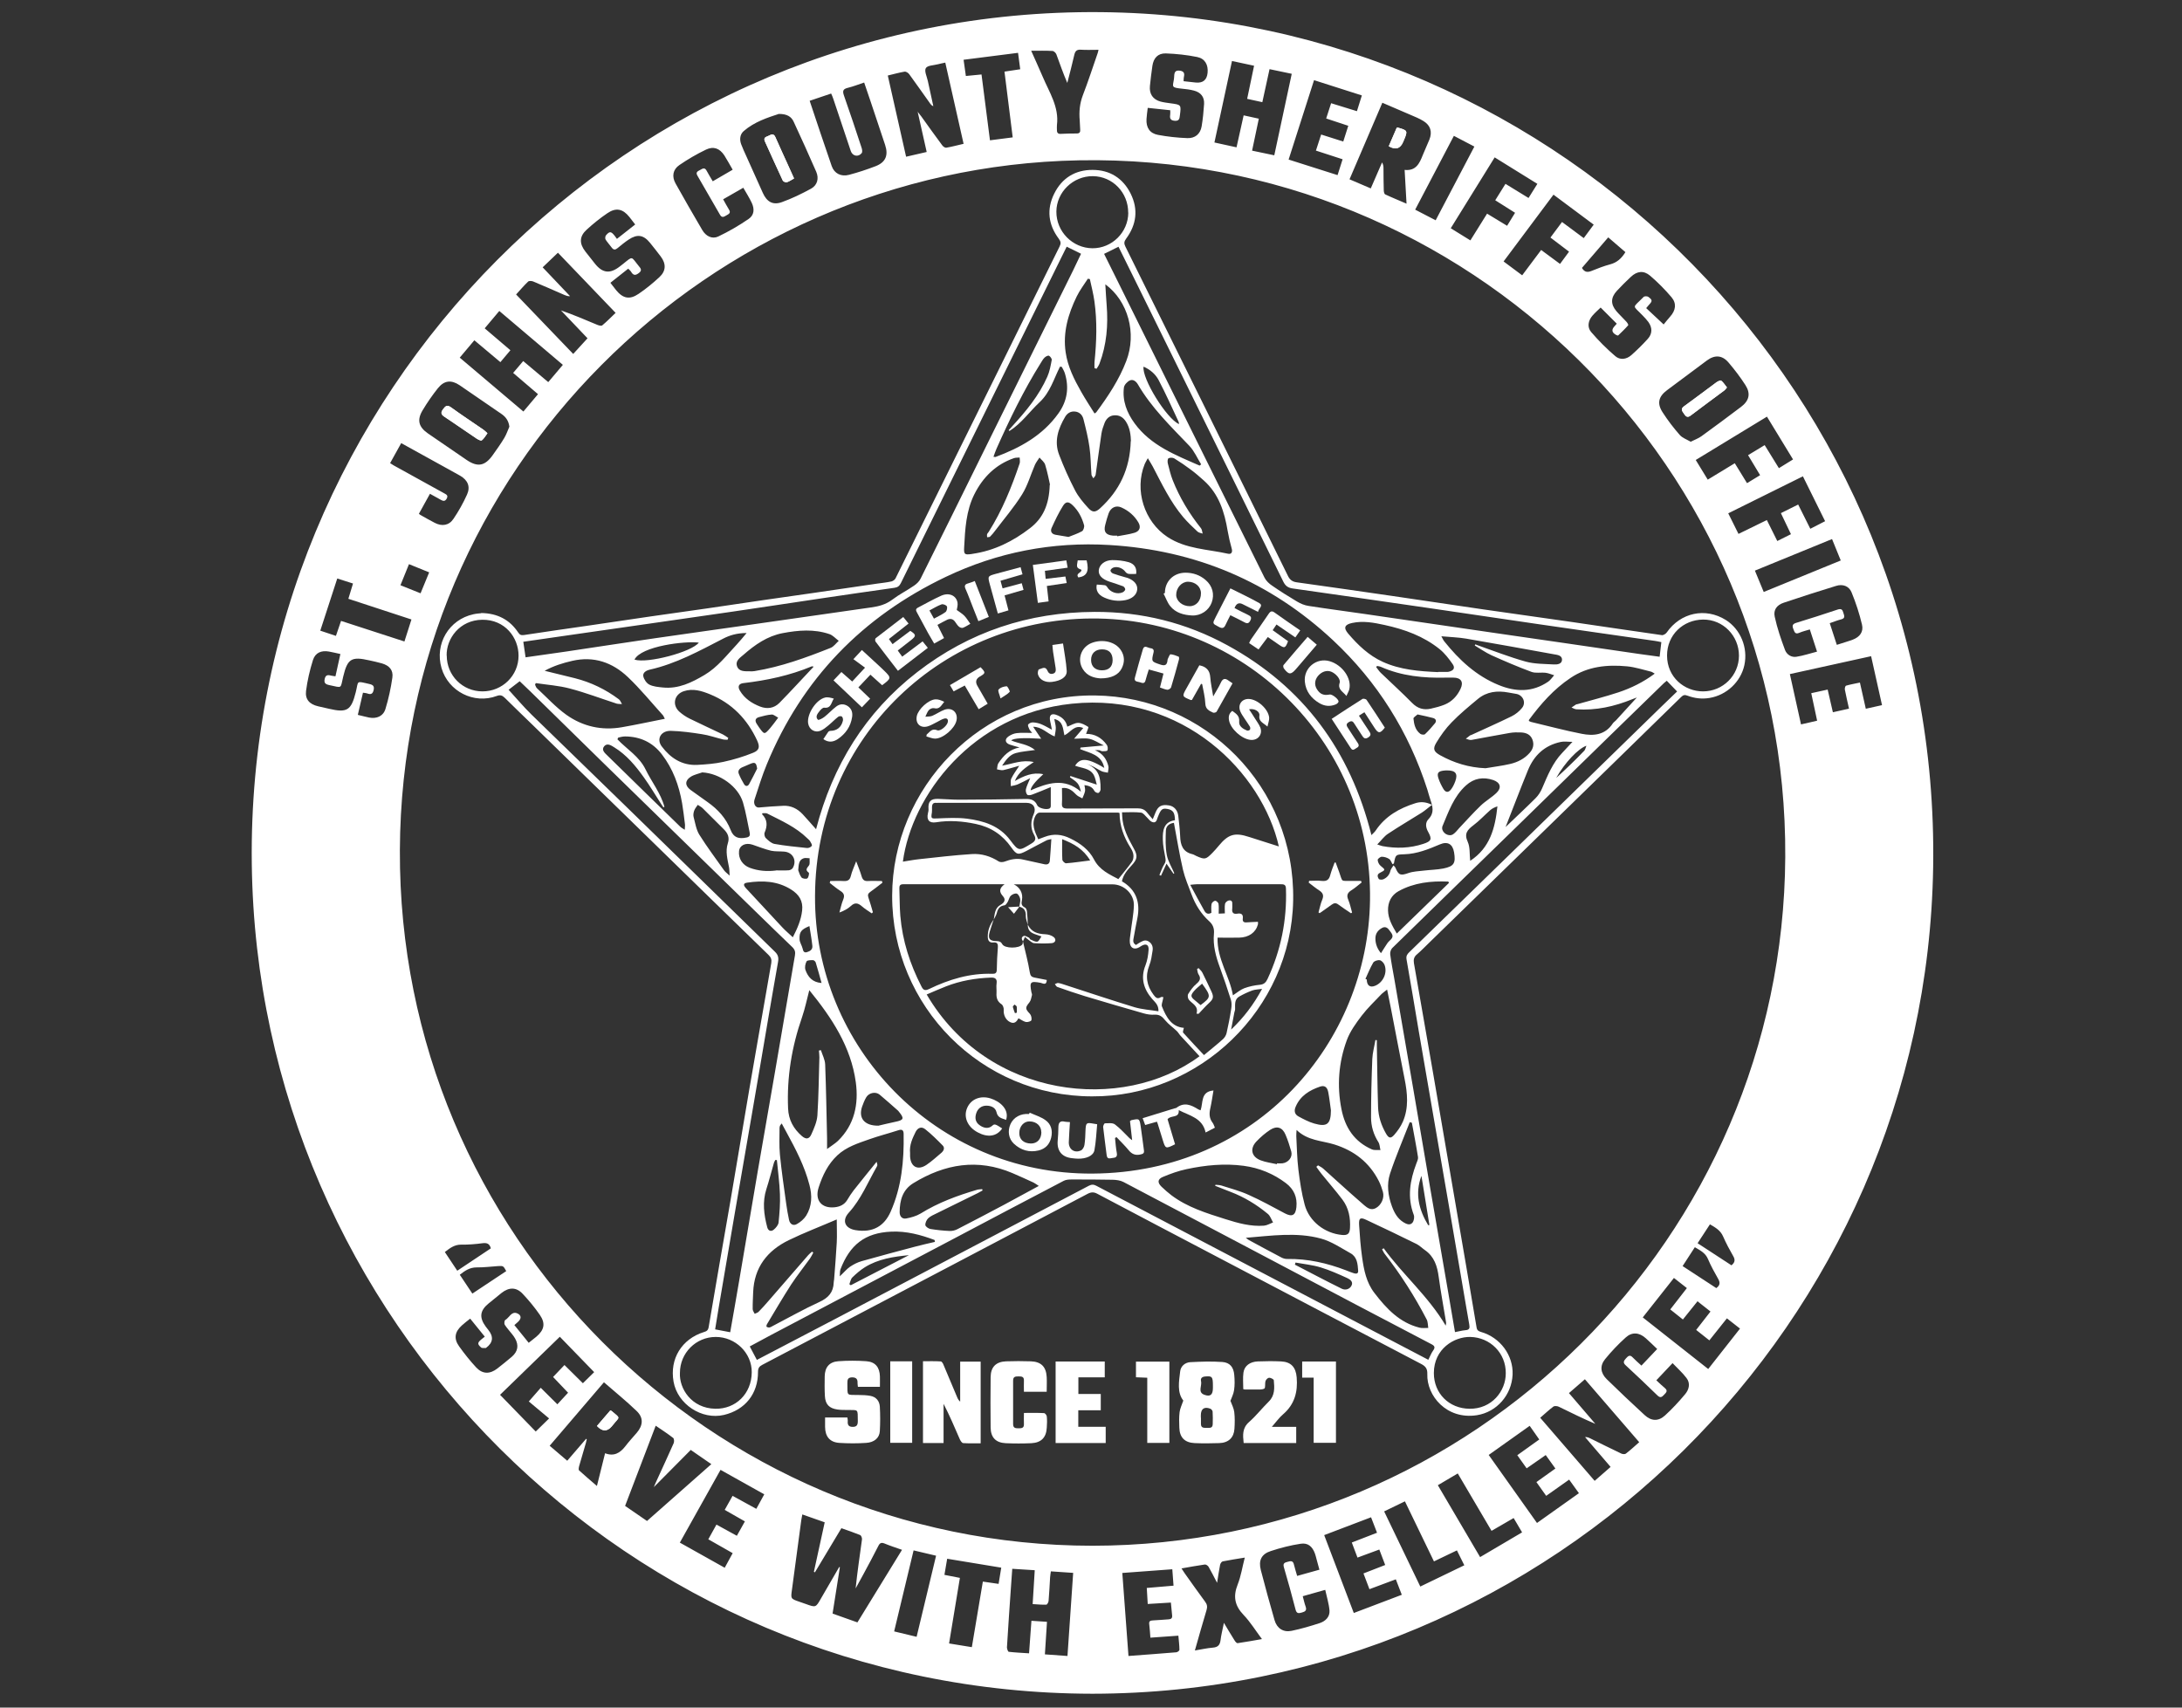<?xml version="1.0" encoding="UTF-8"?>
<svg xmlns="http://www.w3.org/2000/svg" id="background" viewBox="0 0 230 180">
  <rect x="0" y="0" width="230" height="180" fill="#333333" stroke="none"/>
  <defs>
    <style>.cls-1{fill:#fff;stroke-width:0px;}</style>
  </defs>
  <path class="cls-1" d="M115.14,178.54c-48.96-.07-88-39.63-88.6-87.48C25.92,41.52,66.28.81,116.05,1.28c48.49.46,88.52,40.39,87.72,90.13-.76,47.86-39.89,87.08-88.64,87.13ZM115.14,162.94c40.16-.02,72.8-32.54,73.04-72.58.25-41-33.48-74.22-74.43-73.46-39,.73-71.43,32.6-71.6,72.72-.17,40.47,32.72,73.3,73,73.32ZM95.08,163.37c-.66-.23-1.25-.42-1.83-.66-.34-.14-.51-.07-.67.26-.51,1.01-1.05,2.01-1.59,3.01-.26.49-.53.97-.8,1.46.18-1.75.44-3.46.67-5.17.02-.15-.08-.41-.2-.46-.64-.26-1.29-.48-1.97-.72-.94,1.57-1.87,3.11-2.79,4.65l-.11-.05c.38-1.73.75-3.46,1.14-5.22-.81-.28-1.56-.55-2.36-.83-.04.25-.08.43-.11.61-.33,2.44-.65,4.87-.98,7.31-.13.96-.15.96.74,1.27.24.09.48.17.72.25,1.05.38,1.05.38,1.59-.57.64-1.11,1.29-2.22,1.93-3.33.02,0,.05.02.07.03-.25,1.62-.51,3.23-.77,4.88.89.32,1.75.62,2.62.93,1.57-2.55,3.11-5.06,4.7-7.65ZM54.4,31.04c1.96,2.04,3.96,4.13,6.02,6.27.52-.57,1.01-1.1,1.51-1.65-.92-.96-1.86-1.95-2.8-2.94,1.33.46,2.58,1,3.85,1.53.15.06.41.13.5.05.49-.41.93-.86,1.41-1.32-2.05-2.14-4.06-4.23-6.08-6.34-.56.53-1.07,1.02-1.61,1.54.98,1.03,1.94,2.03,2.89,3.04-.24.02-.41-.05-.58-.12-1.1-.48-2.2-.97-3.31-1.43-.15-.06-.43-.08-.53.01-.43.41-.81.86-1.26,1.35ZM148.06,17.91c1.19.13,1.57-.69,1.91-1.56.22-.55.48-1.09.7-1.64.32-.8.12-1.49-.61-1.94-.44-.28-.94-.47-1.42-.68-.96-.42-1.93-.83-2.93-1.26-1.16,2.7-2.3,5.36-3.46,8.07.77.33,1.49.64,2.24.96.41-.95.8-1.85,1.19-2.74.12.21.15.4.15.59.01.78,0,1.56.03,2.34,0,.15.05.39.15.44.72.34,1.45.63,2.25.98-.07-1.22-.13-2.35-.2-3.55ZM61.77,151.67s.05.03.08.04c-.03.13-.05.25-.09.38-.24.81-.48,1.63-.71,2.44-.04.15-.09.4-.01.47.59.54,1.21,1.06,1.88,1.64.3-1.22.58-2.31.86-3.45.93.36,1.58-.02,2.13-.73.38-.5.81-.96,1.22-1.44.66-.78.71-1.57-.01-2.27-1.1-1.06-2.29-2.02-3.46-3.04-1.93,2.25-3.81,4.46-5.72,6.69.62.53,1.22,1.05,1.85,1.58.68-.79,1.33-1.55,1.98-2.3ZM96.71,11.76c.19.25.3.38.4.51.73,1.02,1.46,2.04,2.21,3.05.09.13.3.27.42.25.6-.1,1.18-.26,1.83-.41-.65-2.87-1.28-5.7-1.93-8.56-.31.07-.54.11-.76.17-.45.12-1.12.12-1.29.41-.18.31.11.89.21,1.35.19.89.39,1.77.58,2.66-.17-.06-.25-.16-.33-.27-.74-1.04-1.47-2.08-2.22-3.11-.1-.13-.33-.28-.47-.26-.58.1-1.15.26-1.78.41.65,2.87,1.28,5.7,1.93,8.56.76-.18,1.46-.34,2.17-.5-.32-1.43-.62-2.78-.96-4.28ZM172.8,152.04c-1.93-2.23-3.83-4.43-5.74-6.65-.6.52-1.13.99-1.68,1.46.95,1.11,1.87,2.18,2.78,3.24-1.33-.56-2.58-1.19-3.84-1.8-.16-.08-.45-.11-.58-.02-.47.35-.9.76-1.39,1.18,1.92,2.23,3.82,4.43,5.74,6.65.6-.52,1.13-.99,1.68-1.47-.92-1.08-1.81-2.11-2.69-3.14.22-.02.37.05.52.12,1.1.54,2.19,1.09,3.29,1.61.14.07.39.09.49.01.48-.37.92-.78,1.41-1.21ZM110.77,165.64c-.03.25-.07.43-.08.62-.05.83-.09,1.66-.16,2.49-.01.15-.15.4-.24.4-.46.02-.93-.03-1.44-.06.08-1.23.15-2.39.22-3.57-.84-.05-1.59-.1-2.37-.15-.04.6-.08,1.14-.12,1.68-.15,2.2-.31,4.4-.44,6.6,0,.16.11.46.19.47.7.08,1.4.11,2.14.16.09-1.18.17-2.28.25-3.43.58.04,1.09.07,1.64.11-.08,1.16-.15,2.27-.22,3.43.81.06,1.56.11,2.38.17.2-2.94.4-5.84.6-8.76-.82-.06-1.56-.11-2.36-.16ZM129.86,6.44c-.62,2.86-1.23,5.69-1.85,8.58.79.17,1.54.33,2.33.51.25-1.14.5-2.24.75-3.37.56.12,1.07.23,1.6.35-.24,1.15-.47,2.25-.71,3.37.81.17,1.55.33,2.34.49.62-2.89,1.23-5.73,1.84-8.59-.84-.18-1.57-.33-2.34-.49-.26,1.19-.51,2.32-.76,3.48-.55-.12-1.05-.23-1.6-.35.25-1.19.49-2.32.73-3.49-.8-.17-1.54-.33-2.33-.5ZM52.74,38.17c-.94-.79-1.83-1.54-2.74-2.3-.54.64-1.03,1.22-1.54,1.83,2.25,1.9,4.47,3.78,6.71,5.68.53-.63,1.03-1.22,1.54-1.83-.9-.77-1.75-1.49-2.62-2.24.36-.43.7-.82,1.06-1.25.89.75,1.75,1.47,2.64,2.22.53-.63,1.02-1.21,1.54-1.82-2.25-1.91-4.47-3.78-6.7-5.68-.54.63-1.03,1.21-1.54,1.83.91.78,1.8,1.53,2.71,2.31-.36.42-.69.82-1.06,1.26ZM178.2,46.57c.45-.22.83-.36,1.15-.59,1.4-1.01,2.79-2.05,4.17-3.09.86-.65,1.04-1.4.46-2.3-.54-.84-1.15-1.64-1.8-2.4-.66-.76-1.44-.8-2.26-.19-1.4,1.04-2.8,2.08-4.2,3.13-.9.67-1.08,1.39-.47,2.33.54.84,1.15,1.64,1.81,2.39.28.32.74.47,1.14.71ZM82.09,12.01c-1.15.38-2.56.82-3.7,1.81-.39.34-.45.87-.27,1.37.15.41.34.81.52,1.21.59,1.31,1.18,2.63,1.77,3.94.42.93,1.05,1.31,2,.97,1.06-.38,2.09-.88,3.08-1.42.67-.37.85-1.08.55-1.78-.77-1.77-1.57-3.53-2.38-5.28-.24-.52-.69-.83-1.57-.82ZM53.69,44.97c-.08-.62-.38-1.03-.84-1.34-1.47-1.01-2.93-2.02-4.4-3.02-.88-.59-1.62-.52-2.29.31-.59.74-1.13,1.52-1.62,2.34-.61,1.02-.41,1.75.57,2.43,1.35.93,2.71,1.86,4.07,2.79,1.16.79,1.94.65,2.76-.51.42-.59.85-1.19,1.22-1.81.22-.37.36-.79.53-1.18ZM85.34,10.61c.79,2.35,1.54,4.63,2.33,6.9.27.78.99,1.14,1.82.92.95-.25,1.89-.56,2.8-.91,1.07-.41,1.37-1.15,1.01-2.24-.51-1.53-1.02-3.06-1.53-4.58-.22-.65-.45-1.31-.68-2-.6.2-1.16.42-1.73.56-.48.12-.57.31-.41.78.65,1.84,1.26,3.69,1.87,5.54.06.17.1.44.01.56-.36.45-.97.32-1.15-.22-.62-1.83-1.23-3.66-1.84-5.49-.06-.19-.14-.37-.23-.57-.77.26-1.49.5-2.28.77ZM175.37,34.19c.19-.23.43-.54.69-.83.57-.64.69-1.37.13-2.03-.69-.81-1.45-1.58-2.26-2.27-.67-.57-1.37-.49-2.02.12-.51.47-1,.97-1.48,1.48-.65.7-.67,1.41-.05,2.14.33.39.71.73,1.05,1.11.1.1.23.33.2.37-.33.38-.7.73-1.06,1.08-.03.03-.16-.02-.23-.06-.46-.26-.5-.56-.12-.95.09-.1.18-.2.2-.23-.58-.58-1.13-1.14-1.7-1.7-.26.25-.58.53-.86.85-.46.53-.58,1.22-.14,1.73.78.91,1.63,1.76,2.54,2.54.51.44,1.17.35,1.69-.1.61-.54,1.19-1.11,1.74-1.72.49-.54.49-1.18.06-1.78-.17-.23-.37-.44-.57-.65-1.14-1.2-1.16-.73.07-1.99.09-.09.38-.09.49-.01.46.33.45.45.05.87-.09.1-.17.2-.27.32.59.55,1.15,1.08,1.84,1.72ZM55.74,141.54c.29-.23.55-.43.79-.63.85-.72.99-1.41.37-2.31-.54-.78-1.15-1.52-1.8-2.21-.67-.72-1.44-.72-2.23-.1-.47.37-.93.75-1.38,1.12-.91.75-.99,1.47-.29,2.43.09.12.19.24.28.36q.85,1.06-.23,1.87s-.03.03-.04.03c-.17-.01-.4.03-.5-.06-.41-.36-.39-.51.05-.87.1-.09.21-.17.34-.27-.53-.65-1.01-1.25-1.54-1.9-.31.25-.61.47-.88.72-.75.68-.87,1.39-.28,2.21.55.77,1.15,1.52,1.79,2.21.67.72,1.44.73,2.23.12.52-.41,1.04-.82,1.54-1.25.63-.55.74-1.2.34-1.91-.1-.18-.22-.34-.35-.5-.25-.32-.53-.62-.75-.96-.07-.12-.03-.44.05-.49.43-.24.66-.96,1.26-.71.49.2.46.59.05.94-.1.09-.2.18-.34.3.51.63,1,1.24,1.52,1.88ZM37.73,75.36c.43.1.8.2,1.18.28.79.15,1.49-.14,1.72-.91.33-1.08.57-2.19.73-3.31.11-.78-.32-1.26-1.1-1.49-.44-.13-.89-.22-1.33-.32-1.89-.43-2.3-.17-2.75,1.7-.32,1.33-.06,1.2-1.46.91-.42-.09-.59-.22-.49-.67.11-.49.42-.39.74-.32.11.03.23.03.39.06.17-.79.34-1.56.52-2.35-.45-.1-.83-.19-1.21-.26-.8-.14-1.43.12-1.68.89-.33,1.06-.59,2.16-.73,3.26-.11.9.37,1.41,1.27,1.62.38.09.76.17,1.14.26,1.92.45,2.35.17,2.83-1.74.31-1.23-.02-1.2,1.43-.87.4.09.55.23.45.66-.1.41-.31.47-.66.34-.14-.05-.29-.05-.46-.08-.18.77-.35,1.51-.54,2.33ZM124.76,8.56c.44.05.86.1,1.28.14q1.14.11,1.25-1.03c.08-.83-.27-1.49-1.09-1.66-1.09-.22-2.21-.34-3.32-.38-.83-.02-1.29.49-1.41,1.32-.1.7-.19,1.41-.26,2.12-.08.84.32,1.42,1.13,1.64.34.09.7.13,1.05.18,1.13.15,1.12.15.98,1.27-.04.36-.08.61-.56.57-.51-.04-.51-.33-.46-.7.02-.13,0-.26,0-.41-.82-.09-1.59-.17-2.37-.25-.05.44-.11.81-.13,1.18-.05.9.34,1.51,1.22,1.67,1.01.19,2.05.3,3.08.34.83.03,1.37-.44,1.51-1.23.13-.78.21-1.58.26-2.37.04-.74-.34-1.22-1.07-1.41-.41-.11-.83-.16-1.25-.2-1.17-.12-.99-.19-.86-1,.02-.12.02-.24.03-.36.02-.38.13-.6.59-.54.45.06.52.29.43.67-.03.13-.02.26-.03.43ZM66.96,23.67c-.23-.3-.42-.55-.62-.8-.68-.85-1.4-1.02-2.31-.4-.77.52-1.5,1.11-2.19,1.74-.78.71-.79,1.46-.14,2.3.33.43.67.85,1.01,1.28.8,1.01,1.59,1.1,2.62.3.12-.09.24-.19.36-.28,1.06-.85.81-.78,1.63.22.2.24.41.46.02.75-.35.27-.58.27-.81-.12-.07-.12-.19-.22-.31-.34-.64.51-1.25.99-1.88,1.49.22.28.4.52.59.76.73.9,1.44,1.05,2.39.4.77-.52,1.5-1.12,2.18-1.75.71-.65.73-1.41.15-2.18-.37-.49-.75-.97-1.13-1.44-.69-.85-1.35-.95-2.26-.34-.41.27-.79.59-1.17.9-.22.18-.41.21-.6-.05-.21-.29-.46-.55-.65-.85-.07-.11-.05-.36.04-.46.38-.44.53-.42.9.04.08.1.16.22.25.34.68-.53,1.29-1.01,1.93-1.52ZM124.54,165.33c.14.22.23.36.32.49.72,1.01,1.43,2.02,2.17,3.02.22.29.25.54.15.88-.42,1.39-.81,2.79-1.23,4.26.68-.11,1.29-.25,1.9-.3.5-.04.73-.25.8-.75.07-.58.22-1.16.36-1.86.42.7.77,1.29,1.13,1.86.07.12.22.29.31.28.83-.12,1.65-.27,2.57-.43-.68-.91-1.23-1.81-1.94-2.55-.93-.97-1.12-1.95-.62-3.2.35-.88.49-1.84.75-2.84-.84.14-1.59.25-2.33.4-.11.02-.24.22-.27.35-.12.59-.2,1.18-.32,1.91-.34-.65-.6-1.18-.89-1.68-.07-.13-.28-.27-.41-.25-.79.11-1.57.26-2.44.41ZM174.69,142.21c-.43-.41-.81-.79-1.22-1.15-.68-.61-1.44-.68-2.11-.07-.78.7-1.51,1.47-2.17,2.28-.58.71-.48,1.47.17,2.11,1.31,1.28,2.64,2.54,3.99,3.78.7.65,1.45.69,2.15.05.76-.69,1.47-1.46,2.13-2.25.41-.49.57-1.14.14-1.7-.42-.56-.96-1.03-1.47-1.57-.6.63-1.13,1.19-1.71,1.81.32.3.6.57.9.82.35.29.13.48-.08.7-.22.24-.39.38-.7.08-1.1-1.08-2.23-2.14-3.36-3.19-.32-.29-.17-.48.04-.72.21-.23.4-.43.7-.11.29.3.6.57.93.87.57-.6,1.09-1.16,1.67-1.76ZM76.22,21c.23.41.42.77.63,1.11.23.38-.09.47-.31.61-.23.14-.45.26-.64-.07-.79-1.38-1.59-2.77-2.39-4.14-.22-.38.07-.47.3-.6.24-.14.48-.29.67.08.2.37.42.73.65,1.12.72-.42,1.4-.81,2.1-1.22-.32-.55-.58-1.04-.88-1.51-.49-.74-1.13-.99-1.93-.61-.98.47-1.92,1.02-2.81,1.63-.69.47-.81,1.21-.4,1.94.92,1.65,1.86,3.28,2.81,4.9.39.67,1.05.99,1.69.69,1.11-.53,2.18-1.15,3.2-1.85.59-.4.64-1.04.33-1.7-.25-.53-.57-1.03-.89-1.59-.71.41-1.38.79-2.11,1.21ZM139.08,165.48c-.11-.43-.21-.79-.31-1.14-.05-.2-.1-.4-.17-.59-.27-.73-.73-1.14-1.5-1.02-1.06.16-2.12.43-3.15.77-.99.32-1.31.99-1.05,2,.46,1.77.94,3.53,1.45,5.29.25.86.92,1.3,1.79,1.12,1.01-.21,2-.5,2.98-.82.6-.2,1.07-.66,1.02-1.32-.06-.72-.29-1.44-.45-2.18-.86.24-1.6.45-2.37.67.11.4.18.75.3,1.08.15.41-.03.54-.39.64-.35.1-.56.12-.67-.32-.39-1.49-.79-2.98-1.23-4.46-.13-.44.12-.49.41-.57.31-.09.56-.13.65.29.09.39.22.77.34,1.2.79-.22,1.53-.42,2.33-.65ZM193.6,67.98c.6-.2,1.15-.35,1.69-.55.74-.28,1.16-.82.98-1.58-.27-1.16-.65-2.31-1.1-3.41-.27-.67-.94-.9-1.63-.68-1.85.57-3.68,1.15-5.51,1.77-.73.24-1.12.75-.96,1.48.26,1.2.66,2.37,1.09,3.52.18.47.67.79,1.2.7.72-.11,1.42-.35,2.17-.54-.28-.85-.52-1.58-.76-2.34-.42.13-.78.21-1.12.36-.45.19-.5-.12-.62-.41-.13-.33-.1-.52.29-.64,1.47-.45,2.94-.92,4.4-1.41.37-.12.5.02.58.33.08.29.26.59-.23.71-.4.1-.79.26-1.2.4.26.79.5,1.53.75,2.3ZM69.12,150.28c-1.09,2.87-2.16,5.66-3.23,8.46.8.55,1.55,1.07,2.31,1.59,2.26-2,4.5-3.97,6.78-5.99-.73-.5-1.4-.97-2.17-1.5-1.28,1.3-2.54,2.56-3.89,3.92.11-.26.17-.42.24-.56.62-1.36,1.25-2.71,1.85-4.07.07-.15.05-.47-.05-.55-.57-.45-1.19-.84-1.84-1.29ZM59.88,146.81c-.54-.56-1.08-1.13-1.58-1.66.41-.43.79-.83,1.2-1.26.67.66,1.33,1.32,1.94,1.92.39-.39.78-.77,1.19-1.17-1.19-1.22-2.39-2.46-3.62-3.73-2.12,2.06-4.2,4.08-6.3,6.12,1.28,1.32,2.52,2.59,3.76,3.87.44-.43.84-.82,1.41-1.38-.77-.64-1.51-1.26-2.14-1.79.47-.54.85-.96,1.26-1.44.58.58,1.14,1.13,1.75,1.74.36-.39.72-.78,1.13-1.22ZM159.93,153.4c.78-.55,1.53-1.09,2.32-1.66-.35-.5-.68-.96-1.01-1.44-1.47,1.04-2.88,2.04-4.32,3.07,1.71,2.41,3.39,4.78,5.09,7.17,1.5-1.06,2.95-2.09,4.42-3.14-.36-.5-.68-.95-1.03-1.43-.82.58-1.6,1.13-2.42,1.71-.35-.5-.68-.96-1.03-1.45.68-.49,1.33-.95,2-1.43-.35-.5-.67-.94-1.02-1.42-.7.49-1.35.94-2.01,1.4-.34-.47-.65-.91-.99-1.39ZM138.71,15.87c.2-.6.37-1.13.55-1.69.8.25,1.54.49,2.33.74.18-.56.35-1.1.53-1.66-.8-.26-1.54-.51-2.33-.77.19-.57.35-1.08.52-1.61.94.29,1.82.56,2.72.84.19-.6.35-1.11.52-1.66-1.69-.54-3.35-1.07-5.04-1.61-.9,2.81-1.79,5.58-2.68,8.37,1.74.56,3.43,1.09,5.16,1.64.19-.59.35-1.11.53-1.67-.97-.32-1.88-.61-2.83-.92ZM118.3,165.8c.22,2.94.43,5.84.65,8.76,1.73-.13,3.39-.25,5.05-.39.12-.01.32-.17.32-.25,0-.49-.07-.97-.11-1.5-1,.07-1.95.14-2.95.21-.04-.49-.06-.95-.12-1.4-.05-.33.09-.41.39-.42.54-.02,1.08-.08,1.62-.11.3-.01.44-.12.4-.43-.05-.43-.08-.87-.13-1.34-.83.05-1.62.1-2.44.15-.04-.6-.07-1.14-.1-1.69.98-.08,1.88-.16,2.82-.24-.05-.61-.09-1.14-.13-1.73-1.77.13-3.49.26-5.27.39ZM188.67,71.07c.4,1.8.78,3.52,1.17,5.29.61-.14,1.15-.26,1.7-.39-.21-1-.41-1.93-.62-2.9.6-.13,1.14-.25,1.73-.38.19.81.36,1.58.55,2.39.58-.13,1.11-.25,1.7-.38-.16-.7-.31-1.36-.44-2.02-.02-.13.05-.38.12-.4.48-.14.97-.22,1.47-.33.22.95.41,1.83.62,2.76.59-.13,1.14-.25,1.71-.38-.39-1.75-.76-3.43-1.15-5.16-2.88.63-5.7,1.26-8.58,1.89ZM176.44,134.72c-1.1,1.4-2.18,2.76-3.28,4.15,2.33,1.83,4.6,3.63,6.9,5.44,1.14-1.44,2.24-2.84,3.35-4.26-.48-.37-.92-.72-1.38-1.08-.63.8-1.23,1.55-1.85,2.32-.48-.38-.93-.74-1.39-1.1.52-.67,1-1.29,1.51-1.94-.48-.38-.91-.72-1.37-1.08-.53.67-1.03,1.28-1.54,1.92-.47-.37-.9-.72-1.33-1.06.6-.78,1.17-1.51,1.75-2.25-.48-.38-.91-.71-1.38-1.08ZM78.53,160.38c-.74-.42-1.43-.81-2.14-1.22.29-.52.56-.99.83-1.48.86.47,1.67.91,2.5,1.37.3-.54.56-1.01.84-1.53-1.55-.87-3.07-1.72-4.61-2.58-1.44,2.58-2.86,5.1-4.29,7.67,1.59.89,3.14,1.76,4.73,2.65.29-.54.56-1.03.84-1.54-.89-.5-1.71-.97-2.57-1.46.3-.54.58-1.03.86-1.55.74.4,1.43.78,2.15,1.18.3-.52.56-.99.85-1.52ZM143.72,165.86c.79-.31,1.53-.59,2.29-.89-.21-.56-.41-1.08-.62-1.63-.79.29-1.53.56-2.3.85-.21-.55-.4-1.05-.6-1.59.9-.35,1.76-.68,2.66-1.03-.22-.57-.41-1.08-.63-1.63-1.67.63-3.29,1.25-4.94,1.88,1.05,2.78,2.08,5.48,3.12,8.21,1.72-.65,3.38-1.28,5.06-1.92-.22-.57-.42-1.09-.63-1.63-.95.36-1.84.69-2.78,1.04-.21-.56-.41-1.08-.63-1.66ZM108.7,5.36c.44,1,.84,1.86,1.21,2.73.69,1.64,1.74,3.18,1.5,5.09-.02.18,0,.37,0,.56,0,.27.13.39.41.37.56-.03,1.12-.04,1.68-.04.29,0,.39-.14.36-.42-.03-.32-.02-.64-.05-.97-.08-.9,0-1.77.33-2.64.57-1.47,1.05-2.97,1.57-4.46.04-.12.06-.24.08-.33-.66,0-1.27.03-1.87-.01-.46-.03-.6.18-.69.58-.22.98-.48,1.95-.73,2.92-.44-1.01-.78-2.01-1.15-3.01-.06-.16-.27-.36-.43-.36-.69-.04-1.39-.02-2.22-.02ZM161.12,20.87c.33-.53.62-1,.93-1.49-1.53-.95-3-1.86-4.5-2.79-1.55,2.5-3.08,4.97-4.63,7.47.72.44,1.38.85,2.07,1.28.59-.95,1.17-1.87,1.76-2.82.71.43,1.4.85,2.11,1.28.29-.47.55-.9.84-1.37-.72-.45-1.4-.88-2.09-1.32.38-.6.72-1.16,1.08-1.73.83.51,1.6.99,2.43,1.49ZM189.54,53.18c.44.89.86,1.72,1.28,2.56.57-.29,1.06-.54,1.56-.8-.79-1.6-1.56-3.15-2.34-4.73-2.64,1.31-5.23,2.59-7.87,3.9.37.74.72,1.44,1.08,2.17,1.02-.5,1.99-.97,2.99-1.46.38.76.74,1.48,1.1,2.21.53-.27.97-.49,1.44-.72-.37-.78-.71-1.49-1.06-2.22.63-.31,1.2-.6,1.83-.91ZM178.74,48.48c.43.71.84,1.38,1.27,2.08.99-.6,1.91-1.16,2.85-1.73.44.72.85,1.39,1.29,2.1.47-.29.91-.55,1.38-.84-.44-.73-.84-1.4-1.27-2.11.61-.37,1.17-.71,1.75-1.06.5.82.99,1.61,1.5,2.43.51-.31.98-.6,1.49-.92-.93-1.53-1.83-3.01-2.75-4.51-2.51,1.53-4.97,3.03-7.51,4.57ZM163.75,20.52c-1.76,2.36-3.5,4.68-5.26,7.04.68.5,1.31.97,1.96,1.46.69-.92,1.34-1.78,2-2.67.67.5,1.31.97,1.99,1.47.33-.45.64-.86.95-1.29-.68-.52-1.31-.99-1.96-1.49.42-.57.82-1.09,1.22-1.64.79.59,1.52,1.13,2.29,1.7.36-.48.69-.93,1.05-1.42-1.44-1.07-2.82-2.1-4.24-3.16ZM44.15,54.15c.08.07.12.11.16.13.5.28,1,.57,1.51.83.76.4,1.51.29,1.98-.42.55-.81,1.03-1.67,1.43-2.56.38-.84.07-1.52-.72-1.98-.54-.31-1.1-.61-1.64-.91-1.51-.84-3.02-1.67-4.58-2.53-.4.72-.78,1.4-1.17,2.11.15.1.26.17.38.24,1.78.99,3.56,1.97,5.34,2.95.22.12.42.22.25.54-.17.32-.37.28-.62.14-.36-.21-.73-.41-1.15-.64-.4.72-.78,1.41-1.16,2.1ZM106.75,14.5c-.29-2.34-.58-4.63-.87-6.95.58-.09,1.11-.16,1.66-.25-.08-.61-.15-1.15-.23-1.73-1.94.25-3.82.49-5.74.73.08.61.16,1.15.24,1.71.59-.06,1.1-.1,1.65-.16.3,2.34.59,4.63.89,6.94.82-.11,1.57-.2,2.41-.31ZM35.95,65.45c2.25.73,4.44,1.44,6.68,2.17.25-.8.49-1.54.74-2.32-2.26-.74-4.45-1.45-6.65-2.18.17-.56.33-1.07.49-1.61-.58-.18-1.1-.35-1.66-.53-.6,1.85-1.19,3.65-1.79,5.5.57.19,1.09.36,1.65.55.18-.52.35-1.02.54-1.58ZM101.18,166.33c-.39,2.35-.76,4.62-1.14,6.91.84.14,1.6.26,2.4.39.39-2.34.77-4.62,1.16-6.91.59.09,1.1.16,1.66.24.1-.59.19-1.13.28-1.71-1.93-.32-3.79-.62-5.7-.94-.1.6-.19,1.12-.29,1.7.56.11,1.08.21,1.64.32ZM156.01,164.14c1.49-.88,2.94-1.73,4.43-2.61-.31-.53-.59-1-.89-1.51-.8.46-1.55.9-2.33,1.35-1.2-2.03-2.37-4.02-3.56-6.05-.71.42-1.39.82-2.1,1.24,1.49,2.53,2.96,5.03,4.45,7.57ZM145.9,159.32c1.28,2.67,2.54,5.27,3.81,7.92,1.57-.76,3.09-1.49,4.64-2.24-.28-.57-.53-1.06-.78-1.57-.83.4-1.61.77-2.42,1.16-1.02-2.12-2.03-4.21-3.06-6.33-.76.37-1.45.7-2.19,1.06ZM193.12,56.82c-2.76,1.13-5.44,2.22-8.14,3.33.33.79.62,1.5.93,2.25,2.73-1.12,5.41-2.21,8.12-3.32-.31-.76-.6-1.48-.92-2.26ZM96.62,172.53c.68-2.85,1.36-5.68,2.05-8.54-.82-.2-1.58-.37-2.37-.56-.69,2.87-1.36,5.69-2.05,8.54.81.19,1.54.37,2.37.57ZM151.33,23.22c1.37-2.61,2.71-5.17,4.08-7.77-.73-.38-1.42-.75-2.16-1.13-1.37,2.62-2.72,5.19-4.08,7.78.75.39,1.44.75,2.16,1.12ZM171.32,26.57c-.6-.51-1.18-1.02-1.8-1.55-.96,1.11-1.88,2.18-2.77,3.22.28.49.62.48,1.03.31.64-.26,1.29-.51,1.96-.69.71-.19,1.18-.62,1.59-1.28ZM178.94,131.05c1.22.8,2.4,1.57,3.57,2.33.37-.3.41-.58.19-.96-.39-.68-.76-1.37-1.07-2.08-.28-.65-.82-.95-1.39-1.28-.44.67-.85,1.31-1.3,1.99ZM180.91,135.78c.4-.29.42-.57.21-.95-.39-.69-.78-1.39-1.09-2.12-.27-.64-.81-.9-1.38-1.24-.44.68-.86,1.32-1.29,1.99,1.22.8,2.4,1.56,3.55,2.32ZM51.74,131.6c-.13-.51-.42-.61-.88-.55-.74.1-1.49.16-2.23.15-.72-.01-1.2.36-1.74.78.44.66.87,1.3,1.31,1.97,1.22-.81,2.38-1.59,3.54-2.36ZM48.47,134.38c.44.65.87,1.3,1.32,1.98,1.22-.81,2.4-1.59,3.57-2.37-.3-.55-.3-.56-.85-.53-.76.05-1.52.15-2.28.14-.71,0-1.21.34-1.76.77ZM45.23,60.33c-.73-.3-1.41-.57-2.12-.86-.31.77-.6,1.48-.9,2.22.74.3,1.4.56,2.12.85.3-.74.59-1.43.91-2.21Z"></path>
  <path class="cls-1" d="M146.39,15.42q1.06.61,1.51-.46c.03-.06.05-.12.08-.19.42-.98.4-1.03-.65-1.32-.01,0-.03,0-.11.02-.27.63-.56,1.29-.84,1.95Z"></path>
  <path class="cls-1" d="M64.32,148.68c-.46.54-.93,1.09-1.4,1.63q.83.9,1.56.04c.04-.05.09-.1.13-.16.71-.89.85-.62-.16-1.47-.02-.02-.06-.02-.14-.05Z"></path>
  <path class="cls-1" d="M182.03,40.85c-.22-.27-.38-.54-.61-.72-.08-.06-.37.08-.52.19-1.13.83-2.25,1.69-3.39,2.51-.42.3-.17.53,0,.8.18.27.35.44.69.18,1.17-.89,2.36-1.76,3.54-2.64.1-.07.17-.19.28-.31Z"></path>
  <path class="cls-1" d="M83.7,18.81c-.23-.52-.42-.94-.61-1.35-.45-1-.92-2-1.36-3.01-.16-.37-.4-.3-.66-.16-.24.13-.66.15-.44.62.62,1.37,1.24,2.75,1.88,4.12.05.11.31.22.43.18.27-.08.51-.26.76-.4Z"></path>
  <path class="cls-1" d="M51.38,45.67c-.15-.14-.27-.27-.42-.37-1.14-.79-2.3-1.55-3.42-2.36-.43-.31-.59-.12-.84.2-.27.36-.21.56.16.8,1.13.75,2.23,1.53,3.36,2.28.17.11.47.27.56.2.23-.17.38-.46.6-.75Z"></path>
  <path class="cls-1" d="M50.72,64.62c1.75.03,3.01.72,3.9,2.05.17.25.3.31.61.27,2.21-.34,4.42-.65,6.63-.97,2.24-.33,4.48-.66,6.72-.99,1.99-.29,3.99-.56,5.98-.85,1.99-.29,3.98-.59,5.97-.88,1.72-.25,3.45-.49,5.17-.74,2.26-.33,4.52-.66,6.77-.99.5-.07,1.01-.12,1.5-.23.16-.04.36-.18.43-.33,3.86-7.79,7.71-15.58,11.56-23.38,1.91-3.86,3.8-7.72,5.72-11.58.17-.33.15-.53-.08-.84-1.1-1.47-1.3-3.09-.48-4.74.81-1.65,2.22-2.52,4.05-2.51,1.8,0,3.19.86,4.01,2.5.82,1.66.62,3.26-.47,4.74-.23.31-.25.51-.08.85,2.8,5.65,5.59,11.3,8.38,16.95,2.92,5.93,5.85,11.85,8.76,17.78.21.42.49.59.9.65,3.38.48,6.77.95,10.15,1.45,3.16.46,6.32.94,9.48,1.4,3.16.46,6.33.89,9.49,1.35,3.13.45,6.25.93,9.39,1.37.15.02.4-.13.5-.27,1.46-2.11,4.08-2.67,6.23-1.33,1.56.98,2.36,2.93,1.96,4.77-.39,1.77-1.88,3.15-3.66,3.45-.82.14-1.59.04-2.34-.24-.29-.11-.45-.07-.66.14-4.82,4.72-9.65,9.42-14.48,14.13-4.03,3.93-8.05,7.85-12.08,11.77-.43.41-.84.85-1.29,1.23-.32.26-.38.56-.32.93.67,3.86,1.35,7.73,2.02,11.59.82,4.76,1.63,9.53,2.45,14.29.71,4.17,1.44,8.33,2.13,12.5.05.33.2.41.46.49,2.04.58,3.43,2.47,3.34,4.51-.1,2.12-1.65,3.94-3.77,4.27-3.19.49-5.3-2.06-5.22-4.34.02-.56-.18-.82-.66-1.07-7.15-3.74-14.29-7.5-21.43-11.25-4.23-2.22-8.46-4.44-12.69-6.68-.37-.2-.65-.19-1.02,0-9.45,4.98-18.9,9.94-28.36,14.91-1.98,1.04-3.96,2.09-5.94,3.12-.33.17-.45.36-.45.74.01,2.3-1.35,4.01-3.59,4.54-2.34.55-4.89-1.13-5.31-3.5-.43-2.41.86-4.51,3.21-5.24.27-.08.43-.17.49-.52.75-4.47,1.54-8.93,2.31-13.39.66-3.86,1.3-7.73,1.96-11.6.59-3.46,1.21-6.93,1.81-10.39.17-1,.34-2,.52-3,.06-.35-.03-.6-.29-.85-4.06-3.94-8.1-7.89-12.15-11.84-4.21-4.1-8.41-8.21-12.62-12.31-1.01-.98-2.03-1.96-3.03-2.95-.26-.25-.47-.34-.84-.2-2.41.9-5.11-.47-5.83-2.94-.74-2.54.78-5.11,3.36-5.67.31-.07.63-.09.82-.11ZM85.91,94.43c-.1,15.9,12.73,29.4,29.27,29.28,17.41-.12,29.02-13.9,29.23-28.82.24-16.33-12.83-29.39-28.6-29.69-16.25-.31-29.83,12.39-29.9,29.23ZM145.15,89.01c.32.1.44.15.57.18,1.46.27,2.9.23,4.32-.24.82-.27.93-.48.51-1.24-.28-.49-.34-.99.03-1.37.64-.67.43-1.34.19-2.05-.12-.35-.21-.72-.32-1.07-1.96-6.09-5.26-11.35-9.93-15.72-6.63-6.2-14.53-9.51-23.57-10.05-6.02-.36-11.81.76-17.26,3.36-8.76,4.19-15.14,10.72-18.86,19.75-.5,1.2-.88,2.46-1.29,3.7-.16.47.1.89.45.86.86-.08,1.72-.14,2.57-.18.81-.04,1.49.3,2.04.88.48.51.92,1.04,1.42,1.59,1.74-6.7,5.18-12.31,10.66-16.56,5.49-4.25,11.75-6.32,18.69-6.35,4.97-.02,9.66,1.14,14.01,3.52,8,4.37,12.95,11.11,15.18,20.01.2-.21.36-.34.46-.5,1.01-1.5,2.48-2.33,4.16-2.86.54-.17,1.08-.17,1.76.17-.42.32-.73.6-1.07.82-1.19.75-2.41,1.46-3.58,2.24-.39.26-.68.67-1.11,1.11ZM112.44,26c-.21.42-.42.84-.63,1.27-5.62,11.4-11.24,22.79-16.85,34.19-.15.3-.32.45-.67.5-2.53.35-5.07.73-7.6,1.1-3.15.47-6.3.95-9.45,1.41-2.93.43-5.87.85-8.8,1.27-2.72.39-5.43.78-8.15,1.17-1.71.25-3.42.49-5.13.74.08.56.16,1.09.24,1.64,1.43-.2,2.86-.4,4.28-.61,3.12-.46,6.23-.95,9.35-1.4,3.64-.53,7.28-1.03,10.92-1.55,3.96-.57,7.92-1.14,11.87-1.7.82-.11,1.56-.31,2.25-.83.71-.54,1.53-.95,2.27-1.46.28-.19.56-.45.7-.75,2.23-4.46,4.43-8.94,6.64-13.41,3.14-6.36,6.29-12.72,9.43-19.07.29-.59.57-1.18.84-1.76-.53-.26-1.01-.5-1.52-.75ZM76.97,140.43c.32-1.83.64-3.61.94-5.4.66-3.89,1.32-7.78,1.98-11.67.59-3.44,1.2-6.87,1.79-10.31.71-4.11,1.4-8.21,2.11-12.32.07-.38,0-.63-.28-.9-1.29-1.23-2.56-2.48-3.84-3.72-5.38-5.24-10.75-10.48-16.12-15.73-2.55-2.49-5.09-4.99-7.64-7.49-.43-.42-.87-.83-1.13-1.08-.48.37-.9.69-1.17.9.81.88,1.57,1.79,2.42,2.62,3.34,3.27,6.71,6.5,10.05,9.77,5.21,5.07,10.4,10.16,15.61,15.23.34.33.4.64.32,1.08-.34,1.9-.66,3.8-.99,5.7-.59,3.46-1.17,6.92-1.77,10.37-.59,3.46-1.2,6.91-1.79,10.36-.57,3.32-1.13,6.65-1.7,9.97-.13.76-.25,1.52-.38,2.32.55.11,1.03.2,1.57.3ZM153.37,140.42c.39-.07.74-.17,1.09-.2.44-.03.48-.23.41-.61-.24-1.32-.45-2.64-.68-3.95-.52-3.04-1.04-6.07-1.56-9.11-.53-3.09-1.06-6.17-1.6-9.26-.5-2.9-1-5.8-1.5-8.7-.42-2.49-.83-4.97-1.27-7.46-.06-.35.06-.54.28-.75,3.48-3.39,6.96-6.77,10.44-10.16,5.39-5.25,10.78-10.5,16.16-15.75.56-.54,1.11-1.08,1.64-1.58-.4-.41-.73-.76-1.09-1.13-.09.08-.2.16-.3.25-2,1.94-3.99,3.88-5.99,5.83-3.1,3.02-6.2,6.05-9.3,9.08-4.45,4.34-8.91,8.67-13.35,13.02-.15.15-.24.46-.21.67.11.84.27,1.67.42,2.51.67,3.87,1.34,7.74,2,11.61.59,3.45,1.17,6.91,1.77,10.37.63,3.69,1.27,7.37,1.91,11.06.24,1.42.49,2.83.73,4.27ZM175.12,67.69c-.23-.05-.45-.1-.66-.13-4.11-.59-8.21-1.17-12.32-1.77-3.85-.56-7.7-1.14-11.56-1.7-4.78-.7-9.56-1.38-14.33-2.06-.48-.07-.76-.27-.98-.72-3.53-7.21-7.08-14.41-10.62-21.61-1.56-3.17-3.12-6.33-4.68-9.5-.69-1.4-1.38-2.79-2.07-4.19-.52.26-1.01.5-1.52.75.53,1.06,1.04,2.09,1.55,3.12,5.12,10.34,10.23,20.68,15.36,31.01.17.34.49.64.81.85.85.59,1.73,1.14,2.62,1.67.37.22.79.4,1.21.46,1.99.31,3.99.57,5.99.86,2.26.33,4.52.66,6.78.99,2.21.32,4.42.65,6.64.97,2.46.36,4.93.71,7.39,1.07,2.7.39,5.4.79,8.09,1.18.71.1,1.42.19,2.12.29.07-.58.13-1.06.18-1.55ZM150.56,143.33c.19-.36.3-.69.5-.96.26-.36.15-.51-.2-.69-2.6-1.36-5.2-2.72-7.8-4.09-8.21-4.33-16.41-8.67-24.63-12.99-.34-.18-.77-.23-1.15-.24-1.44-.03-2.88-.03-4.33-.03-.28,0-.59.02-.82.14-3.85,2.01-7.69,4.04-11.53,6.07-6.45,3.4-12.91,6.8-19.36,10.2-.74.39-1.48.79-2.21,1.19.27.51.51.95.75,1.42,2.89-1.51,5.74-3,8.59-4.49,8.8-4.62,17.61-9.24,26.41-13.87.29-.15.51-.14.79.01,4.26,2.24,8.54,4.47,12.8,6.71,6.12,3.21,12.23,6.41,18.35,9.62,1.26.66,2.52,1.32,3.82,2ZM146.23,104.3c-.29.23-.5.37-.67.55-.69.73-1.42,1.42-2.03,2.22-.61.8-1.23,1.66-1.57,2.59-.86,2.35-1.05,4.79-.56,7.26.38,1.94,1.36,3.43,3.21,4.24.26.11.6.05.9.07-.07-.28-.07-.61-.22-.84-.51-.8-.77-1.68-.77-2.6,0-2.05.05-4.1.13-6.15.03-.67.22-1.34.33-2.01.05,0,.1.02.15.02,0,.17,0,.33,0,.5.04,2.19.06,4.37.13,6.55.03,1,.34,1.93.84,2.8.28.48.49.55.86.13.36-.41.69-.88.91-1.38.64-1.48.49-3.01.18-4.55-.49-2.47-.96-4.95-1.44-7.43-.12-.62-.25-1.25-.4-1.97ZM85.31,104.36c-.26.99-.45,1.94-.76,2.84-1.09,3.13-1.62,6.32-1.48,9.64.05,1.21.57,2.14,1.45,2.91.44.38.78.34,1.01-.19.28-.63.58-1.3.63-1.97.13-2.04.15-4.09.21-6.14,0-.24-.03-.47-.05-.71.07-.01.14-.03.21-.04.16.5.43,1,.45,1.51.1,2.59.14,5.18.2,7.78,0,.33,0,.65,0,1.13.47-.35.84-.57,1.14-.85,1.76-1.71,2.2-3.89,1.89-6.18-.51-3.76-2.54-6.81-4.9-9.71ZM92.4,122.46c.06.23.08.28.08.33,0,.06-.02.13-.06.19-.94,1.64-1.65,3.42-2.95,4.85-.75.82-.42,1.65.7,1.84,1.86.31,3.05-.45,3.71-1.94,1.16-2.62,1.42-5.38,1.37-8.2,0-.36-.14-.53-.55-.39-1.01.33-2.05.59-3.06.95-1.19.42-2.42.8-3.38,1.7-1,.94-1.56,2.12-1.97,3.39-.43,1.34.31,2.23,1.7,2.08.54-.06,1.01-.27,1.31-.76.21-.35.43-.7.68-1.02.77-.98,1.56-1.94,2.42-3.01ZM128.09,124.99s.02-.07.03-.1c.21.02.43.02.63.08.97.31,1.96.57,2.88.99,1.3.58,2.54,1.27,3.8,1.94.76.4,1.13.22,1.22-.64.11-1.06-.26-1.9-1.1-2.54-1.32-1-2.82-1.61-4.46-1.83-2.02-.27-4.03-.07-6.01.35-.85.18-1.69.48-2.5.82-.57.24-.59.6-.15,1.03.33.32.68.62,1.04.9,1.7,1.28,3.7,1.89,5.69,2.52,1.33.42,2.67.8,4.08.69.32-.03.63-.22.95-.34-.18-.3-.29-.69-.55-.9-1.18-.98-2.48-1.77-3.92-2.32-.55-.21-1.09-.43-1.63-.64ZM109.51,125.02c-.25-.16-.4-.28-.56-.36-.74-.34-1.48-.68-2.23-1-3.67-1.56-7.12-.97-10.43,1.05-1.15.7-1.45,1.82-1.46,3.06,0,.44.25.76.7.67.52-.1,1.06-.25,1.51-.52,1.85-1.15,3.87-1.89,5.94-2.5.17-.05.36-.05.55-.07.01.05.03.1.04.14-.17.09-.34.19-.51.28-1.43.71-2.86,1.41-4.29,2.11-.32.16-.67.3-.92.53-.18.17-.33.49-.31.73.01.15.33.38.54.41.67.11,1.34.18,2.02.21.27.01.58-.06.82-.19,1.65-.84,3.28-1.71,4.91-2.57,1.2-.64,2.38-1.29,3.69-2ZM152.39,139.74c.03-.21.05-.27.04-.33-.26-1.6-.56-3.2-.78-4.81-.15-1.13-.46-2.14-1.46-2.83-.29-.2-.55-.47-.86-.63-1.76-.87-3.53-1.72-5.31-2.55-.63-.3-.8-.19-.76.52.07,1.15.16,2.3.32,3.44.19,1.33.44,2.64,1.3,3.75,1.26,1.64,2.64,3.12,4.74,3.65.29.08.62.02.93.03-.05-.3-.03-.64-.17-.9-1.26-2.43-2.73-4.73-4.41-6.89-.12-.15-.19-.33-.29-.5.06-.04.12-.08.17-.11,2.02,2.79,4.69,5.04,6.53,8.14ZM88.21,128.54c-1.81.78-3.47,1.41-5.07,2.19-2.26,1.1-3.65,2.87-3.75,5.49-.02.59-.06,1.19-.05,1.78,0,.17.14.33.21.49.14-.07.32-.11.42-.22.36-.36.69-.74,1.03-1.13,1.4-1.61,2.8-3.23,4.2-4.84.11-.13.26-.24.39-.36.05.03.09.07.14.1-.12.21-.21.42-.35.62-.66.92-1.37,1.81-1.99,2.75-.88,1.37-1.7,2.77-2.54,4.17-.05.08-.08.24-.05.27.08.06.21.1.31.08.13-.02.25-.11.37-.17,1.62-.84,3.22-1.75,4.88-2.51.96-.44,1.49-1.03,1.52-2.07,0-.1.03-.2.04-.3.1-1.3.21-2.6.28-3.9.04-.79,0-1.58,0-2.44ZM138.75,123c.06-.05.12-.11.18-.16.18.11.38.2.54.34.52.46,1.03.93,1.55,1.4.92.83,1.84,1.66,2.78,2.47.33.28.71.56,1.2.31.59-.31.95-1.07.77-1.72-.11-.39-.25-.78-.43-1.14-1-1.97-2.59-3.2-4.69-3.86-1.32-.41-2.81-.39-3.98-1.53-.02.32-.04.5-.03.68.06,1.17.08,2.34.22,3.5.15,1.24.34,2.49.66,3.69.47,1.77,2.13,3.04,3.95,3.2.59.05.8-.13.83-.74.06-1.08-.14-2.11-.8-2.99-.7-.93-1.48-1.81-2.21-2.72-.19-.23-.35-.48-.53-.72ZM115.38,43.58c.12-.08.17-.1.19-.14,1.24-1.68,2.4-3.42,3.15-5.39,1.12-2.92.19-6.31-2.21-8.08.05.75.08,1.47.14,2.19.17,2.1,0,4.17-.75,6.16-.07.19-.2.37-.31.55-.07-.02-.15-.04-.22-.06,0-.22-.02-.45,0-.66.22-2.13.29-4.27-.01-6.39-.11-.79-.31-1.56-.48-2.34-.07-.01-.14-.03-.21-.04-.4.62-.86,1.22-1.18,1.88-.9,1.85-1.47,3.79-1.16,5.89.22,1.5.89,2.84,1.63,4.14.44.78.93,1.52,1.41,2.29ZM120.99,48.3c-.16.3-.26.45-.33.62-1.11,2.74-.05,6.07,2.41,7.69,1.94,1.27,4.22,1.28,6.37,1.76.34.08.51-.15.39-.55-.17-.6-.31-1.21-.42-1.83-.34-2.03-.93-3.93-2.53-5.35-.44-.39-.89-.79-1.37-1.14-.56-.42-1.13-.81-1.72-1.17-.16-.1-.45-.11-.62-.02-.1.05-.12.37-.07.55.15.59.29,1.19.51,1.75.73,1.84,1.74,3.52,2.98,5.07.12.14.12.38.18.57-.19-.07-.42-.09-.55-.22-.52-.49-1.04-.98-1.5-1.52-1.36-1.61-2.25-3.5-3.22-5.35-.13-.25-.29-.48-.51-.86ZM56.47,72.01c-.02.06-.04.11-.07.17.07.13.1.29.21.38,1.02.94,1.97,1.99,3.09,2.79,1.73,1.23,3.73,1.68,5.85,1.31,1.49-.26,2.97-.58,4.53-.89-.12-.22-.14-.3-.19-.36-1.23-1.36-2.39-2.79-3.71-4.04-1.62-1.54-3.58-2.23-5.85-1.71-1,.23-1.98.53-2.92,1.05,1.1.27,2.14.52,3.18.78,1.7.43,3.25,1.18,4.65,2.23.15.11.21.33.32.5-.19-.02-.38,0-.56-.05-1.64-.53-3.26-1.15-4.93-1.59-1.16-.31-2.39-.39-3.58-.57ZM110.68,51.1c-.1-.44-.26-1.29-.51-2.11-.09-.29-.39-.51-.6-.76-.16.26-.36.5-.48.77-.45,1.04-.76,2.16-1.35,3.11-.84,1.35-1.89,2.57-2.85,3.84-.16.22-.34.43-.53.62-.06.06-.21.04-.31.06,0-.11-.03-.22,0-.32.03-.09.12-.17.17-.25,1.42-2.25,2.41-4.7,3.26-7.21.06-.19,0-.41,0-.62-.2.02-.4,0-.59.06-1.93.67-3.27,2-4.18,3.8-.88,1.76-.98,3.68-1.08,5.6-.04.76.04.81.79.71.03,0,.07-.01.1-.02,2.28-.33,4.26-1.32,6.06-2.71,1.34-1.03,2.01-2.44,2.07-4.56ZM119.21,46.5c-.02-.6-.09-1.38-.53-2.06-.29-.45-.69-.7-1.23-.66-.51.03-.84.36-1.02.81-.14.36-.27.74-.33,1.12-.22,1.44-.4,2.89-.61,4.33-.02.14-.16.26-.24.38-.07-.13-.19-.26-.2-.39-.08-.96-.07-1.94-.21-2.89-.14-1-.39-1.99-.64-2.97-.11-.43-.42-.75-.9-.79-.45-.04-.8.18-1.02.55-.74,1.25-1.19,2.58-.64,4.01.49,1.28,1.05,2.54,1.68,3.75.35.68.87,1.29,1.39,1.86.45.5.77.47,1.26.02,2.02-1.85,3.14-4.13,3.22-7.08ZM156.59,80.98c.87-.15,1.74-.25,2.59-.45.78-.18,1.5-.54,2.05-1.16.37-.41.5-.88.3-1.41-.2-.53-.65-.72-1.17-.75-.4-.02-.82-.02-1.22.05-1.35.23-2.7.5-4.05.74-.18.03-.38-.08-.58-.13.15-.12.3-.23.45-.35.04-.03.1-.03.14-.05,1.41-.65,2.84-1.28,4.23-1.96.41-.2.81-.52,1.1-.88.47-.57.1-1.38-.63-1.49-.27-.04-.53-.09-.8-.14-1.17-.22-2.28-.1-3.22.68-.95.79-1.91,1.58-2.77,2.47-.62.63-1.15,1.38-1.61,2.14-.4.66-.26.95.4,1.32,1.48.82,3.05,1.3,4.77,1.37ZM172.66,73.38s.05.05.07.07c-.22.08-.44.16-.66.25-1.89.77-3.85,1.21-5.9,1.07-.18-.01-.35-.12-.52-.19.15-.1.3-.21.46-.31.04-.03.1-.03.15-.04,1.45-.41,2.91-.78,4.34-1.25,1.35-.45,2.63-1.08,3.82-1.97-.16-.09-.27-.18-.39-.21-.84-.2-1.67-.48-2.52-.56-2.1-.2-4.15,0-5.96,1.22-1.76,1.17-3.14,2.74-4.39,4.43-.01.02,0,.06,0,.11.07.03.14.08.22.1,1.78.42,3.54.9,5.34,1.25,1.25.25,2.47.14,3.28-1.09.08-.12.22-.21.33-.32.78-.85,1.56-1.7,2.33-2.55ZM76.77,77.77c-.03.07-.05.14-.08.21-.17-.01-.34,0-.5-.04-.74-.18-1.47-.44-2.21-.55-1.08-.17-2.18-.32-3.28-.35-1.03-.02-1.54.86-.94,1.65.91,1.21,2.12,2.01,3.72,1.94.93-.05,1.87-.12,2.77-.32,1.07-.23,2.13-.55,3.14-.96.66-.27.72-.63.42-1.29-1.04-2.25-2.65-3.92-4.96-4.87-.88-.36-1.8-.65-2.77-.33-1.02.34-1.26,1.46-.46,2.17.33.29.7.54,1.09.73,1.15.57,2.33,1.1,3.49,1.66.2.1.38.24.56.36ZM47.09,69.1c0,2.1,1.66,3.78,3.77,3.78,2.1,0,3.8-1.67,3.8-3.76,0-1.92-1.44-3.82-3.83-3.79-2.37.03-3.79,1.98-3.75,3.78ZM118.92,22.42c.01-2.12-1.64-3.83-3.72-3.85-2.09-.02-3.84,1.68-3.85,3.74-.01,2.1,1.7,3.84,3.8,3.86,2.06.01,3.77-1.68,3.78-3.75ZM71.67,144.72c-.09,1.62,1.19,3.73,3.73,3.78,2.14.04,3.82-1.57,3.84-3.84.02-2.05-1.73-3.73-3.79-3.73-2.09,0-3.78,1.69-3.78,3.79ZM183.3,69.11c0-2.08-1.67-3.82-3.78-3.8-2.11.02-3.8,1.62-3.8,3.79,0,2.3,1.84,3.78,3.79,3.78,2.09,0,3.79-1.67,3.79-3.77ZM158.72,144.75c.02-2.11-1.64-3.78-3.75-3.82-1.67-.03-3.83,1.24-3.83,3.81,0,2.14,1.6,3.74,3.76,3.76,2.34.03,3.83-1.86,3.82-3.75ZM155.45,68.05s.04-.09.06-.13c.07.03.15.06.22.09,1.69.59,3.37,1.25,5.09,1.73.94.26,1.97.24,2.96.3.35.02.86-.03.87-.5,0-.46-.49-.51-.85-.57-3.08-.56-6.17-1.12-9.25-1.65-.82-.14-1.67-.16-2.62-.25.14.26.21.42.31.54,1.57,1.96,3.36,3.63,5.73,4.6,1.81.74,3.56.78,5.23-.36.24-.17.41-.44.62-.67-.3-.09-.59-.22-.89-.26-.5-.06-1.06.07-1.51-.1-1.43-.53-2.83-1.13-4.21-1.75-.61-.28-1.17-.68-1.75-1.02ZM151.59,70.83c.32,0,.64,0,.97,0,.05,0,.1-.01.15-.02.52-.12.7-.4.4-.82-.39-.56-.83-1.13-1.36-1.56-1.7-1.37-3.7-2.09-5.81-2.55-1.13-.25-2.27-.46-3.42-.21-.79.17-.93.51-.41,1.12,1.03,1.21,2.17,2.3,3.63,2.97,1.86.85,3.85,1,5.85,1.09ZM106.42,45.44s-.07-.06-.1-.09c.12-.13.24-.27.36-.4,1.46-1.59,2.84-3.25,3.72-5.25.24-.54.35-1.16.46-1.75.03-.13-.15-.38-.29-.45-.11-.05-.34.08-.46.19-.17.16-.28.38-.41.58-1.8,2.88-3.28,5.93-4.66,9.03-.12.27-.21.55-.32.85.12.01.18.03.22.02,2.6-.97,4.97-2.27,6.63-4.6.92-1.29,1.14-2.69.68-4.2-.07-.24-.21-.47-.33-.7-.06,0-.13-.02-.19-.02-.65,1.29-1.03,2.7-2.14,3.74-1.07,1-1.92,2.24-3.18,3.04ZM70.04,85.04s-.08.04-.11.07c-.09-.13-.17-.26-.26-.39-.6-.93-1.16-1.88-1.8-2.77-.87-1.22-1.82-2.37-3.12-3.17-.32-.2-.74-.49-1.06-.12-.34.4.08.73.34.99,2.55,2.51,5.12,5,7.68,7.5.11.11.26.18.47.32.01-.27.04-.43.02-.59-.09-.74-.18-1.48-.3-2.21-.33-1.88-.96-3.63-2.14-5.16-.98-1.27-2.29-1.87-3.88-1.88-.24,0-.48.07-.71.12-.03.06-.06.12-.09.18,1,1.05,2.3,1.8,2.97,3.18.64,1.32,1.6,2.5,1.99,3.95ZM79.1,70.77c.08,0,.27,0,.45-.03,2.77-.45,5.4-1.41,7.99-2.44.34-.13.58-.49.87-.75-.33-.24-.62-.59-.99-.71-1.62-.55-3.27-.41-4.92-.1-1.62.31-2.92,1.22-4.13,2.28-.37.32-.87.63-.69,1.19.19.58.78.56,1.4.55ZM131.33,130.49c.15.11.22.18.3.22,1.15.62,2.3,1.25,3.45,1.85.19.1.42.16.63.15,2.13-.03,4.17.43,6.15,1.19.28.11.57.23.86.32.24.07.47.05.44-.28-.05-.7-.1-1.44-.8-1.83-1.02-.57-2.02-1.25-3.12-1.55-2.58-.7-5.21-.3-7.92-.08ZM78.69,66.73c-1,0-1.78.23-2.5.61-2.48,1.28-4.94,2.63-7.7,3.25-.35.08-.76.3-.68.7.07.33.34.73.64.88.42.21.94.25,1.42.3,1.64.17,3.04-.52,4.39-1.32,1.37-.81,2.33-2.07,3.39-3.2.33-.35.63-.73,1.04-1.21ZM126.45,49.08c.05-.04.11-.09.16-.13-.41-.66-.72-1.4-1.24-1.95-1.96-2.05-4-4.02-5.44-6.5-.18-.3-.51-.56-.85-.39-.27.13-.57.46-.61.73-.18,1.41.31,2.67,1.13,3.79,1.72,2.35,4.32,3.34,6.85,4.45ZM74.02,81.42c-.41.15-.85.23-1.21.46-.63.4-.62.94-.03,1.38.6.44,1.21.87,1.82,1.3,1.07.76,1.93,1.68,2.42,2.94.3.78.83.97,1.69.78.28-.06.37-.21.32-.47-.23-1.07-.4-2.16-.71-3.21-.51-1.71-2.47-3.08-4.29-3.18ZM82.4,118.42c-.09.12-.14.17-.17.22-.03.08-.06.16-.06.24,0,.94-.05,1.9.04,2.83.17,1.75.43,3.49.67,5.23.07.55.18,1.1.29,1.65.1.46.45.66.83.44.38-.21.75-.53.98-.89.62-1.01.64-2.12.34-3.24-.51-1.97-1.44-3.76-2.41-5.53-.17-.3-.33-.61-.52-.96ZM145.16,70.19l-.1.13c.16.2.3.43.49.61,1.1,1.06,2.23,2.08,3.3,3.17.58.59,1.22.77,1.98.6.49-.11.99-.24,1.46-.43.77-.32,1.31-.91,1.66-1.65.35-.73.05-1.19-.75-1.19-.25,0-.51,0-.76,0-2.36.06-4.68-.16-6.87-1.13-.13-.06-.28-.07-.42-.1ZM148.82,118.35c-.07-.02-.14-.04-.22-.06-.7,1.81-1.47,3.59-2.08,5.43-.37,1.13-.21,2.32.2,3.44.25.68.59,1.3,1.23,1.69.3.18.67.35.93.04.16-.19.23-.59.14-.83-.7-1.85-.4-3.63.27-5.4.08-.22.21-.47.18-.68-.19-1.22-.43-2.43-.65-3.64ZM83.57,98.8c.48-.94.87-1.82.98-2.81.12-1.03-.33-1.7-1.17-2.23-1.44-.9-3-.96-4.61-.72-.43.06-.45.26-.11.62,1.26,1.35,2.51,2.71,3.77,4.06.34.37.73.69,1.14,1.08ZM98.55,130.91c-.01-.07-.03-.13-.04-.2-1.47-.55-2.96-.95-4.55-.88-2.82.12-4.39,1.42-5.37,3.98-.07.18-.04.4-.07.73.45-.42.73-.77,1.08-1.01.37-.25.8-.47,1.23-.59,1.87-.53,3.76-1.03,5.64-1.53.69-.18,1.38-.34,2.08-.5ZM147.23,98.41c1.86-1.81,3.69-3.58,5.51-5.35-.03-.04-.06-.09-.08-.13-1.82-.08-3.61.11-5.24,1.01-.76.42-1.13,1.15-1.11,2.04.02.87.43,1.59.92,2.42ZM158.7,87.18c1.08-1.04,2.14-2.02,3.16-3.04.29-.29.53-.66.69-1.04.57-1.32,1.1-2.67,2.12-3.74.33-.35.66-.71,1.08-1.16-.49,0-.88-.07-1.24.01-1.7.36-2.82,1.42-3.46,3-.8,1.96-1.55,3.94-2.35,5.97ZM146.89,91.22c.11.13.16.17.19.23.34.82.55.87,1.38.58.51-.18,1.08-.19,1.63-.26.68-.08,1.38-.09,2.05-.22,1.13-.23,1.32-.56,1.13-1.71-.15-.87-.68-1.18-1.5-.83-1.2.51-2.41,1-3.74,1.04-.92.03-.92.03-1.1.96,0,.02-.05.03-.15.09-.11-.19-.19-.45-.36-.56-.22-.14-.51-.23-.77-.23-.15,0-.43.22-.43.33.01.22.13.48.3.62.53.44.55.43-.07.75-.34.17-.24.43-.12.64.05.08.34.1.48.04.38-.17.65-.46.75-.9.05-.19.2-.36.33-.57ZM152.01,87.28c.01.55.72.96,1.16.66.26-.17.45-.45.67-.68.74-.78,1.46-1.59,2.24-2.34.51-.49,1.15-.85,1.66-1.34.57-.54.41-1.09-.33-1.35-1.06-.36-2.04-.2-2.88.56-1.3,1.17-1.84,2.78-2.49,4.32-.03.06-.01.13-.02.17ZM85.76,70.27c-.13-.02-.17-.04-.19-.03-2.32.97-4.74,1.48-7.22,1.77-.49.06-.62.37-.35.81.49.82,1.25,1.32,2.12,1.66.75.29,1.47.18,2.03-.38,1.22-1.24,2.39-2.53,3.62-3.83ZM76.91,92.3c-.03-.38-.02-.62-.06-.85-.16-.85-.41-1.7-.13-2.56.2-.6,0-1.05-.41-1.46-.75-.74-1.49-1.49-2.24-2.23-.15-.15-.35-.24-.52-.36-.13.2-.3.39-.38.62-.07.2-.11.45-.06.65.17.64.27,1.33.6,1.87.81,1.29,1.73,2.52,2.61,3.76.12.17.31.3.59.56ZM81.81,91.75c.44,0,.88.02,1.32-.01.16-.01.37-.12.44-.25.45-.79,0-1.65-.91-1.72-.46-.04-.93,0-1.37-.09-.67-.16-1.32-.42-1.97-.64-.72-.24-1.36.06-1.42.68-.08.79.37,1.46,1.11,1.75.91.34,1.84.41,2.8.29ZM134.59,122.72s.01-.06.02-.09c.19,0,.38.02.56,0,.65-.08,1.1-.66.94-1.25-.17-.6-.36-1.2-.61-1.78-.32-.76-.9-.96-1.6-.51-.54.35-1.03.78-1.47,1.24-.71.75-.52,1.61.45,1.98.55.21,1.14.28,1.72.41ZM140.29,117.04c-.09-.64-.16-1.27-.28-1.9-.1-.54-.38-.76-.86-.6-1.12.38-2.09.97-2.58,2.13-.18.42-.11.79.29,1.01.53.29,1.08.58,1.66.75,1.37.4,1.76.06,1.77-1.39ZM80.4,85.7s-.05.08-.08.12c.59.59.58,1.23.28,1.94-.07.16,0,.47.13.59.26.25.58.55.91.61,1.13.2,2.28.31,3.42.43.17.02.44-.1.51-.23.06-.11-.1-.34-.19-.5-.07-.11-.19-.2-.28-.29-1.21-1.19-2.74-1.86-4.22-2.61-.13-.07-.31-.03-.47-.04ZM92.59,118.66c.43-.1,1.09-.26,1.75-.4.94-.19,1.01-.35.39-1.1-.03-.04-.06-.08-.1-.11-.64-.56-1.27-1.13-1.92-1.67-.42-.34-1.13-.19-1.41.3-.18.31-.31.64-.43.98-.4,1.18.22,2.01,1.71,2ZM95.93,121.55c0,.08,0,.21,0,.35.06,1.1.81,1.51,1.73.89.56-.38,1.06-.84,1.58-1.28.24-.21.37-.51.13-.76-.59-.6-1.19-1.2-1.85-1.72-.39-.31-.78-.16-1.01.29-.33.68-.67,1.37-.58,2.23ZM154.97,90.74c2.1-1.37,2.63-3.47,2.87-5.74-.29.1-.55.22-.76.4-.6.53-1.14,1.12-1.78,1.6-.62.47-.99.87-.59,1.74.26.57.18,1.29.26,1.99ZM81.9,122.29c-.06,0-.12-.01-.17-.02-.05.1-.12.19-.15.3-.27.93-.5,1.86-.8,2.78-.43,1.35-.26,2.68.09,4.01.1.39.4.5.69.26.23-.19.49-.5.51-.77.1-.99.18-1.99.14-2.98-.04-1.19-.21-2.38-.32-3.58ZM112.63,56.6c.39-.16.93-.33,1.42-.6.15-.08.27-.45.22-.64-.22-.79-.59-1.51-1.19-2.09-.43-.41-.72-.44-1.03.05-.46.74-.84,1.53-1.2,2.33-.15.33-.02.64.4.72.4.07.8.13,1.38.23ZM117.75,56.46s0,.05.01.07c.61-.12,1.23-.19,1.83-.37.55-.17.69-.59.41-1.08-.42-.72-1.04-1.25-1.8-1.59-.57-.26-1.12.02-1.34.62-.14.4-.26.81-.36,1.22-.19.72.06,1.06.8,1.13.15.01.3,0,.46,0ZM66.88,69.53c1.36.44,6.05-.81,6.78-1.79-1.41-.19-6.07.36-6.78,1.79ZM124.28,44.7c-.02-.1-.02-.19-.05-.25-.69-1.47-1.35-2.96-2.11-4.4-.33-.62-.89-1.1-1.58-1.4-.19,1.25,2.43,5.49,3.73,6.05ZM136.56,133.09c-.02.07-.05.15-.07.22,1.65.85,3.28,1.72,4.95,2.54.35.17.81.08,1.02-.33.21-.41-.16-.66-.44-.79-.92-.42-1.85-.84-2.81-1.13-.85-.26-1.76-.35-2.64-.51ZM95.79,132.31c-1.62.16-3.22.4-4.62,1.27-.48.3-.92.68-1.33,1.08-.17.17-.21.47-.31.71l.15.11c2.04-1.05,4.07-2.11,6.11-3.16ZM143.93,103.19l.14.06c0,.62.33.88.86.67.85-.33,1.34-1.36,1.01-2.21-.08-.21-.31-.46-.5-.49-.22-.04-.59.08-.69.25-.32.54-.55,1.13-.82,1.71ZM149.42,75.31c-.13.13-.44.3-.43.44.06.61.2,1.22.73,1.61.12.09.41.11.49.03.38-.36.72-.75,1.05-1.15.19-.24.09-.47-.19-.55-.5-.14-1.02-.24-1.65-.38ZM152.5,81.21s-.18,0-.32.02c-.6.07-.74.27-.55.84.13.38.31.75.52,1.1.24.39.53.4.81.03.19-.25.33-.55.44-.85.29-.8.03-1.15-.9-1.14ZM145.57,100.47c.24-.37.44-.71.66-1.03.1-.15.25-.28.38-.41.37-.37.06-.66-.13-.93-.18-.27-.44-.49-.81-.28-.41.23-.67.56-.69,1.05-.02.66.24,1.2.59,1.61ZM79.81,81.03c-.09-.63-.22-.73-.75-.5-.28.12-.56.24-.84.36-.3.14-.47.37-.34.69.15.37.34.73.55,1.08.14.24.38.26.53,0,.3-.54.57-1.09.85-1.64ZM82.02,75.65c-.28-.15-.48-.34-.67-.33-.45.03-.89.15-1.33.27-.38.1-.48.34-.27.69.08.13.16.25.25.38.57.79.57.8,1.2.07.26-.3.49-.63.82-1.07ZM85.32,97.62c-.85.35-1.08.61-1.04,1.39.01.33.24.64.32.97.06.27.14.48.45.39.32-.09.62-.27.58-.66-.07-.68-.2-1.36-.31-2.09ZM149.83,123.95c-.71,1.88-.26,3.58.71,5.2.04,0,.09-.01.13-.02-.28-1.73-.56-3.45-.84-5.18ZM86.6,103.62c-.21-.75-.4-1.46-.62-2.17-.03-.1-.19-.24-.28-.24-.24,0-.61,0-.68.13-.14.25-.21.64-.12.9.26.73.72,1.31,1.7,1.38ZM84.14,91.73c.07.17.15.51.34.76.1.13.49.19.62.1.13-.09.22-.55.15-.6-.41-.3-.19-.47.02-.76.13-.17.05-.5.07-.76-.21,0-.43-.06-.62,0-.52.17-.53.64-.58,1.25ZM164.05,81.99c.46-.42.92-.84,1.37-1.28.54-.52,1.07-1.04,1.58-1.58.1-.11.13-.3.22-.52-.87.3-2.28,1.79-3.17,3.37Z"></path>
  <path class="cls-1" d="M99.47,152.11h-2.18v-8.62c.63,0,1.25-.02,1.87.02.11,0,.24.21.29.35.49,1.14.96,2.28,1.44,3.42.07.17.15.32.32.47v-4.22h2.16v8.61c-.63,0-1.24.02-1.84-.02-.13,0-.29-.25-.36-.41-.54-1.24-1.07-2.49-1.71-3.73v4.14Z"></path>
  <path class="cls-1" d="M129.71,147.69c.14.38.34.76.39,1.15.07.59.06,1.19.02,1.78-.06.93-.63,1.47-1.6,1.5-.86.03-1.73.04-2.6,0-1.05-.05-1.58-.6-1.61-1.64-.02-.54-.04-1.09.03-1.63.05-.38.23-.75.39-1.21-.67-.86-.46-1.99-.33-3.08.06-.55.51-.93,1.05-.97,1.13-.06,2.27-.1,3.39-.02.81.06,1.19.55,1.26,1.36.05.54.06,1.09-.02,1.62-.06.41-.27.81-.39,1.14ZM126.59,149.45c0,.22,0,.44,0,.66,0,.44.33.4.61.4.28,0,.62.07.63-.38.01-.44.02-.88-.01-1.32,0-.12-.14-.28-.25-.32-.64-.24-.99.02-.99.7,0,.08,0,.17,0,.25ZM127.85,146.1c0-.99-.07-1.07-.83-1-.32.03-.49.19-.42.49.12.48-.38,1.16.33,1.43.66.25.92,0,.92-.72,0-.07,0-.14,0-.2Z"></path>
  <path class="cls-1" d="M92.75,146.19h-2.32c-.01-.14-.04-.27-.04-.4.02-.4-.12-.59-.55-.6-.46,0-.53.23-.52.61.02,1.41-.14,1.22,1.21,1.25.4,0,.82.02,1.21.09.61.11.96.54,1,1.13.05.86.05,1.73,0,2.59-.04.72-.59,1.19-1.45,1.24-.93.06-1.87.06-2.8,0-1.01-.06-1.51-.66-1.52-1.68,0-.32,0-.64,0-1h2.35c.01.12.05.25.04.38-.03.38.07.61.52.61.44,0,.54-.21.54-.61-.02-1.32.1-1.15-1.13-1.17-.34,0-.68,0-1.02-.05-.86-.12-1.27-.54-1.32-1.41-.04-.69-.03-1.39-.02-2.09.02-.96.49-1.52,1.44-1.59.98-.07,1.97-.07,2.95,0,.95.07,1.4.64,1.43,1.6.01.34,0,.68,0,1.08Z"></path>
  <path class="cls-1" d="M107.94,148.94c.75,0,1.43-.02,2.11.02.11,0,.28.22.29.35.04.39.03.78,0,1.17-.05,1.04-.58,1.6-1.63,1.65-.9.04-1.8.04-2.7,0-1.05-.05-1.58-.61-1.59-1.66-.02-1.77-.02-3.53,0-5.3.01-1.07.56-1.63,1.64-1.67.86-.03,1.73-.03,2.6,0,1.08.04,1.61.57,1.67,1.65.03.5,0,1.01,0,1.56h-2.4c0-.4-.02-.79,0-1.17.02-.44-.25-.45-.56-.45-.31,0-.58,0-.58.44,0,1.53,0,3.06,0,4.59,0,.43.27.44.58.44.32,0,.58-.02.56-.45-.02-.35,0-.71,0-1.15Z"></path>
  <path class="cls-1" d="M113.66,146.94h2.37v1.72h-2.37v1.74h2.89v1.71h-5.28v-8.59h5.18v1.67h-2.78v1.76Z"></path>
  <path class="cls-1" d="M131.09,152.1c-.09-.83-.15-1.57.57-2.2.75-.66,1.37-1.46,2.08-2.16.66-.65.6-1.44.53-2.24,0-.11-.32-.27-.49-.27-.13,0-.34.19-.38.34-.09.26.01.72-.13.8-.26.15-.65.09-.98.1-.36,0-.71,0-1.07,0-.05,0-.1-.02-.17-.04,0-.58-.06-1.18.02-1.75.1-.71.69-1.14,1.52-1.17.81-.03,1.63-.04,2.44,0,1.07.05,1.56.62,1.65,1.68.13,1.53-.22,2.85-1.43,3.89-.42.36-.75.83-1.19,1.33h2.57v1.7h-5.54Z"></path>
  <path class="cls-1" d="M140.82,143.52v8.57h-2.35v-6.87h-1.21v-1.7h3.55Z"></path>
  <path class="cls-1" d="M123.26,152.1h-2.33v-6.87c-.42-.02-.78-.04-1.19-.05v-1.65h3.52v8.58Z"></path>
  <path class="cls-1" d="M93.84,143.5h2.31v8.59h-2.31v-8.59Z"></path>
  <path class="cls-1" d="M146.39,15.42c.28-.66.57-1.32.84-1.95.08-.01.09-.02.11-.02,1.04.29,1.07.33.65,1.32-.03.06-.06.12-.08.19q-.45,1.08-1.51.46Z"></path>
  <path class="cls-1" d="M64.32,148.68c.07.03.11.03.14.05,1.01.85.86.58.16,1.47-.04.05-.09.1-.13.16q-.73.86-1.56-.04c.47-.55.94-1.1,1.4-1.63Z"></path>
  <path class="cls-1" d="M182.03,40.85c-.11.13-.18.24-.28.31-1.18.88-2.37,1.75-3.54,2.64-.34.26-.51.09-.69-.18-.18-.27-.43-.49,0-.8,1.14-.82,2.26-1.68,3.39-2.51.15-.11.43-.25.52-.19.23.17.39.45.61.72Z"></path>
  <path class="cls-1" d="M83.7,18.81c-.26.14-.5.31-.76.4-.12.04-.38-.07-.43-.18-.64-1.37-1.25-2.74-1.88-4.12-.21-.47.2-.48.44-.62.26-.15.49-.22.66.16.44,1.01.91,2.01,1.36,3.01.19.42.38.83.61,1.35Z"></path>
  <path class="cls-1" d="M51.38,45.67c-.22.29-.37.58-.6.75-.09.07-.39-.09-.56-.2-1.12-.75-2.23-1.54-3.36-2.28-.36-.24-.43-.43-.16-.8.25-.33.41-.51.84-.2,1.12.81,2.28,1.58,3.42,2.36.14.1.26.23.42.37Z"></path>
  <path class="cls-1" d="M115.11,115.57c-11.65,0-21.09-9.47-21.07-21.15.02-11.32,9.33-21.24,21.37-21.11,11.56.13,21.12,9.58,20.9,21.6-.21,11.5-9.9,20.73-21.2,20.66ZM107.44,95.55h.01c.03-.25.13-.53.09-.78-.04-.21-.19-.51-.36-.57-.17-.06-.48.07-.63.22-.17.16-.21.45-.34.67-.08.13-.2.32-.32.34-.51.06-.71.37-.82.82-.06.24-.21.45-.32.68.11-.57.1-1.2.7-1.54.45-.25.59-.57.26-.93-.43-.48-.36-.85.18-1.25-3.62,0-7.16,0-10.69,0-.32,0-.41.15-.4.43.04.96.02,1.93.1,2.89.22,2.63,1.02,5.1,2.22,7.44.2.4.37.49.8.29,2.11-1.02,4.32-1.69,6.69-1.61.32.01.45-.09.46-.43.01-.78.05-1.56.11-2.33.03-.39-.05-.59-.48-.54-.42.04-.57-.21-.58-.59-.02-.69.23-1.28.62-1.83-.14.43-.29.86-.42,1.3-.2.7-.02.95.67.97.27,0,.49.02.66.33.25.47,1.8.47,2.11.02.06-.09.04-.22.06-.34.25,1.09.55,2.18.73,3.29.06.37.19.49.5.55.43.08.86.17,1.29.25-.02.63-.44.34-.65.3-1.08-.2-1.18-.11-.97.99.02.1.08.21.06.3-.07.27-.11.57-.27.77-.46.56-.45.68.05,1.21.14.15.21.47.16.67-.03.11-.39.23-.58.19-.27-.06-.51-.25-.78-.39-.19.34-.43.64-.91.39-.45-.23-.69-.76-.65-1.27.02-.2-.08-.5-.23-.6-.45-.29-.56-.69-.53-1.18.02-.34-.04-.69.01-1.02.08-.52-.22-.63-.61-.61-1.62.06-3.2.33-4.71.92-.69.27-1.36.57-2.05.86,6.46,11.03,20.64,12.52,28.76,6.51-.67-.72-1.34-1.44-2-2.16-.15-.16-.25-.36-.4-.5-.4-.38-.87-.71-1.22-1.13-.31-.39-.6-.63-1.13-.59-.36.02-.75-.03-1.1-.13-2.08-.59-4.15-1.2-6.22-1.82-.99-.3-1.96-.64-2.93-.98-.1-.04-.16-.19-.25-.29.12-.04.25-.14.36-.12.27.04.52.14.78.22,2.41.78,4.82,1.59,7.25,2.33.81.24,1.68.29,2.53.43.03-.67-.35-.94-.67-1.31-.88-1.02-1.24-2.18-.7-3.53.2-.51.29-1.08.33-1.63.04-.55-.27-.7-.74-.43-.09.05-.17.11-.26.16-.48.27-.9.1-.97-.45-.05-.36.04-.73.08-1.1.11-.95.31-1.91.34-2.86.04-1.22-1.05-2.23-2.26-2.23-2.36,0-4.72,0-7.09,0-1.08,0-2.16,0-3.31,0,.65.3,1,.96.86,1.66-.08.37-.06.6.31.78.12.05.21.27.22.43.05.47.07.94.09,1.42-.07-.32-.22-.64-.21-.95.02-.55-.18-.87-.71-.99ZM134.81,89.26c-1.75-7.78-10.04-16.3-21.84-15.08-10.51,1.09-16.87,9.71-17.8,16.65.58-.09,1.14-.2,1.7-.26,1.85-.2,3.7-.42,5.56-.54,1.01-.07,1.98.22,2.85.78.14.09.41.08.59.02.65-.24,1.29-.39,1.98-.22.74.18,1.49.31,2.23.49.35.08.55-.06.58-.37.07-.73.1-1.47.16-2.28-.24.06-.38.07-.5.13-.71.36-1.41.74-2.11,1.11-.87.45-1.05.44-1.61-.36-.93-1.33-2.16-2.15-3.76-2.48-1.39-.29-2.77-.4-4.18-.17-.7.11-1.01-.24-.85-.94.04-.16.08-.33.06-.49-.05-.75.23-1.06,1-1.04.75.02,1.49.09,2.24.09,2.36-.01,4.72-.03,7.08-.08.54,0,.91.15,1.14.66.14.33,1.05.53,1.33.32.06-.04.1-.14.1-.21,0-.62,0-1.25,0-2.02-.7.29-1.3.54-1.91.77-.17.07-.46.13-.56.04-.13-.12-.19-.4-.15-.59.08-.35.26-.68.45-1.16-.49.25-.89.47-1.31.65-.23.1-.48.13-.73.19.01-.27-.06-.57.05-.8.21-.44.51-.84.84-1.35-.62.17-1.15.34-1.69.46-.2.04-.44-.05-.66-.08.05-.22.03-.48.15-.65.52-.77,1.13-1.45,2.23-1.66-.43-.12-.74-.2-1.03-.3-.49-.17-.57-.56-.14-.86.26-.18.58-.32.88-.35.5-.06,1.02-.02,1.62-.02-.15-.18-.25-.28-.3-.39-.07-.16-.19-.4-.12-.5.09-.13.33-.23.5-.22.29.01.6.08.87.19.37.15.71.36,1.13.58-.04-.24-.07-.4-.11-.56-.03-.17-.08-.33-.1-.5-.06-.48.17-.67.63-.52.63.21,1.07.62,1.2,1.26.41-.15.78-.4,1.15-.4.36,0,.74.23,1.07.43.05.03-.15.47-.24.73.88-.02,1.63.39,2.18,1.15.11.15.14.43.07.59-.04.09-.35.09-.53.09-.11,0-.22-.09-.33-.11-.1-.02-.2,0-.45,0,.86.36,1.22.96,1.41,1.67.06.21-.03.46-.05.7-.22-.05-.45-.06-.65-.15-.29-.13-.56-.32-.85-.47-.26-.13-.54-.24-.82-.35,1.26.51,1.57,1.25,1.55,2.74,0,.13-.15.36-.24.37-.14.01-.36-.1-.42-.23-.22-.43-.6-.54-1.04-.6.03.25.1.45.06.64-.05.26-.18.51-.28.76-.21-.12-.46-.21-.63-.38-.41-.42-.82-.8-1.52-.71,0,.54.03,1.07,0,1.59-.04.46.14.57.58.57,2.46-.02,4.93,0,7.39-.02.41,0,.72.1.98.42.18.23.38.45.62.73.13-.33.21-.52.29-.71.28-.68.64-.87,1.42-.75.53.08.91.5.98,1.09.08.72.17,1.45.2,2.17.03.91.27,1.64,1.28,1.88.15.03.28.13.42.19.9.4,1,.38,1.69-.32.24-.24.46-.5.68-.76,1.01-1.22,1.69-1.42,3.21-.92,1.02.33,2.05.66,3.17,1.01ZM119.71,99.63c.11-.07.22-.15.34-.22.31-.17.61-.4.99-.19.39.22.52.59.45,1-.08.52-.15,1.05-.34,1.53-.45,1.14-.28,2.14.44,3.11.22.3.41.49.78.25.06-.04.17,0,.26,0-.02.08-.04.17-.05.25-.04.25-.18.54-.1.74.45,1.11,1,2.14,2.31,2.25-.03.18-.15.43-.07.51.7.79,1.44,1.56,2.19,2.36.74-.62,1.39-1.13,2.01-1.69.17-.16.32-.4.37-.63.19-.84.36-1.69.49-2.55.05-.31.06-.66-.03-.95-.36-1.15-.75-2.29-1.16-3.41-.43-1.16-.75-2.33-.63-3.57.05-.55-.11-.96-.5-1.31-.86-.78-1.46-1.74-1.86-2.82-.32-.86-.69-1.71-.9-2.59-.38-1.63-.64-3.29-.96-4.96-.43.05-.83.29-.85.82-.03.86-.06,1.73.1,2.56.12.67.52,1.29.79,1.93-.03.02-.05.04-.08.06-.23-.33-.46-.66-.74-1.07-.21.45-.39.86-.58,1.27-.06-.02-.12-.05-.17-.07.17-.38.29-.79.51-1.13.16-.24.17-.42.12-.68-.12-.64-.26-1.3-.27-1.95-.02-.93.09-1.85,1.28-2.02-.02-.82-.2-1.08-.81-1.19-.52-.09-.67.03-.97.79-.04.11-.09.22-.12.33-.11.34-.35.35-.6.21-.16-.09-.27-.25-.4-.38-.22-.2-.43-.53-.68-.56-.65-.08-1.31-.03-2-.03,0,.17.02.28.02.4.05,1.27.63,2.34,1.22,3.41.45.8.37,1.14-.25,1.81-.43.47-.86.95-1,1.65,1.52.89,1.95,2.23,1.63,3.88-.13.67-.27,1.33-.38,2-.05.29-.16.61.22.82ZM132.6,97.18c0,.15.01.2,0,.25-.23.87-.96,1.39-2,1.41-.74.01-1.48,0-2.26,0-.07,2.25,1.27,4.03,1.62,6.08.46-.3.8-.6,1.2-.75.52-.19,1.08-.31,1.63-.36.44-.04.65-.25.82-.62,1.41-3.02,2.05-6.19,1.94-9.51-.01-.46-.24-.47-.58-.47-2.94,0-5.88,0-8.82,0-.18,0-.35.03-.69.06.53.98.99,1.86,1.48,2.72.14.26.37.45.75.23,0-.3-.04-.63.02-.94.03-.14.24-.32.38-.33.12,0,.33.19.35.32.05.32.02.66.02,1.04.25-.01.43-.02.65-.03,0-.37-.04-.7.02-1.01.02-.13.22-.3.36-.34.25-.07.43.05.4.35-.01.15.02.31,0,.46-.06.44.08.65.55.57.4-.07.62.08.56.52-.04.31.1.43.41.4.38-.03.77-.04,1.19-.06ZM114.18,76.74c-.93-.4-1.32.46-1.98.77-.17-.67-.1-1.49-1.07-1.72.06.34.15.63.16.93,0,.29-.07.58-.12.91-.81-.31-1.34-1.02-2.27-1.02.31.45.56.83.85,1.26q-2.79-.18-3.16.18c.8.35,1.75.38,2.51,1.01-.73.11-1.39.15-2.02.32-.66.18-1.05.73-1.45,1.33,1.11-.19,2.12-.66,3.34-.38-.85.57-1.61,1.04-2,2,.96-.54,1.88-.96,3-.72q-1.32,1.19-1.33,1.7c1.78-.77,3.55-1.36,5.3.15-.08-.32-.16-.65-.35-.88-.21-.26-.53-.44-.81-.65.02-.04.04-.09.05-.13.9.3,1.8.59,2.78.91-.1-.33-.15-.71-.32-1.02-.42-.74-1.28-.7-1.97-.98.49-.71,1.09-.98,3.08.24-.27-1.4-1.51-1.56-2.54-1.98.01-.06.03-.12.04-.17.76-.07,1.52-.14,2.45-.22-.56-.27-1-.58-1.49-.69-.5-.11-1.05-.02-1.64-.02.31-.37.61-.71.95-1.11ZM118.03,85.71c-.1-.03-.13-.05-.16-.05-2.77,0-5.54-.01-8.31,0-.14,0-.34.18-.41.33-.46.88-.08,1.67.29,2.48.23-.09.45-.17.67-.25.93-.36,1.81-.28,2.7.16,1.05.51,1.97,1.18,2.51,2.22.58,1.12,1.63,1.57,2.56,2.07.5-.63.99-1.21,1.43-1.82.14-.19.19-.5.16-.74-.03-.27-.17-.55-.33-.79-.69-1.1-1.12-2.28-1.13-3.6ZM98.78,84.64c-.4-.06-.54.08-.54.49,0,.17.01.34-.01.51-.11.67-.08.66.62.63,1.03-.04,2.07-.1,3.09.03,1.75.23,3.4.73,4.55,2.27.9,1.2.93,1.14,2.23.35.44-.26.51-.51.28-.92-.4-.72-.36-1.46-.03-2.2.28-.65-.05-1.17-.76-1.17-3.14,0-6.28,0-9.42,0ZM133.04,104.24c-.4.06-.74.06-1.05.17-.46.17-.91.38-1.35.63-.54.3-.44.85-.45,1.35,0,.11-.06.23-.08.34-.12.6-.23,1.2-.34,1.8,1.32-1.25,2.38-2.65,3.27-4.3ZM114.91,90.7c-.72-1.21-1.75-1.77-2.95-2.24,0,.78-.02,1.47.02,2.16,0,.14.26.39.39.38.82-.06,1.63-.19,2.55-.3ZM106.98,106.8c.07-.02.13-.03.2-.05,0-.21.02-.43-.01-.64-.01-.08-.15-.14-.23-.22-.06.08-.19.18-.18.24.05.23.14.44.22.66Z"></path>
  <path class="cls-1" d="M120.42,117.88c1.17-.36,2.27-.7,3.37-1.04.08-.02.18-.03.24-.08.81-.61,1.54-.28,2.26.17.07.04.15.07.26.11.29-.8-.02-1.97,1.36-2.09-.11.62-.19,1.24-.33,1.86-.13.55-.13,1.06.23,1.53.11.14.16.33.25.53-.31.16-.59.31-.98.51-.32-1.54-1.7-1.77-2.83-2.36.07.9-.82.49-1.18.96.25.83.52,1.74.79,2.64-1,.5-1.01.49-1.31-.49-.17-.55-.34-1.1-.51-1.65-.02-.06-.05-.13-.09-.24-.4.11-.79.22-1.24.35-.08-.22-.16-.44-.27-.73Z"></path>
  <path class="cls-1" d="M140.79,90.92c.12.33.24.65.36.98.42,1.15.11.93,1.36.96.32,0,.63,0,.95,0,.02.05.04.11.07.16-.36.28-.7.59-1.09.83-.41.26-.52.54-.32,1,.18.43.27.89.4,1.34-.04.03-.07.05-.11.08-.44-.3-.9-.59-1.32-.91-.27-.21-.47-.18-.72,0-.42.31-.85.6-1.27.9-.04-.03-.08-.05-.12-.08.13-.44.21-.91.39-1.33.2-.47.07-.74-.33-1-.38-.24-.73-.54-1.09-.81.01-.06.03-.13.04-.19.46,0,.92-.04,1.37.01.51.05.74-.15.86-.62.12-.45.3-.88.46-1.32.04,0,.09,0,.13,0Z"></path>
  <path class="cls-1" d="M93.01,93.05c-.43.33-.84.66-1.28.97-.24.17-.28.33-.19.6.18.51.32,1.03.47,1.54-.04.04-.08.08-.12.12-.36-.25-.74-.48-1.07-.77-.4-.34-.73-.39-1.14,0-.32.29-.71.5-1.2.68.13-.46.22-.93.4-1.36.17-.42.09-.68-.3-.92-.39-.25-.75-.55-1.12-.84.02-.07.03-.13.05-.2.46,0,.92-.03,1.38,0,.44.03.69-.08.8-.55.11-.47.33-.92.56-1.53.23.62.43,1.09.57,1.58.11.37.29.53.68.5.48-.03.97,0,1.46,0l.06.18Z"></path>
  <path class="cls-1" d="M126.6,72.09c-.33.58-.66,1.16-.96,1.69-.1.01-.12.02-.13.01-.92-.38-.93-.38-.44-1.25.46-.81.91-1.62,1.35-2.41.73.15,1.1.53,1.15,1.25.05.65.19,1.29.31,2.03.3-.54.58-.96.79-1.42.2-.46.45-.54.84-.24.12.09.25.17.41.28-.57,1.02-1.12,2.01-1.68,2.99-.05.08-.28.14-.37.1-.41-.19-.8-.36-.82-.96-.03-.68-.21-1.36-.33-2.04-.04-.01-.08-.03-.12-.04Z"></path>
  <path class="cls-1" d="M119.34,120.21c-.09-.77-.16-1.42-.23-2.03.08-.06.11-.09.14-.1.85-.18.86-.18.99.67.13.84.22,1.68.34,2.51.04.29-.07.37-.34.43-.52.12-.9,0-1.25-.42-.4-.49-.87-.94-1.3-1.4-.05.03-.11.06-.16.09.06.53.09,1.06.19,1.58.07.39-.11.5-.42.52-.26.02-.59.2-.65-.29-.12-.99-.26-1.98-.37-2.97-.01-.13.12-.39.19-.39.35,0,.79-.07,1.04.11.57.42,1.04.97,1.55,1.46.06.06.13.1.29.22Z"></path>
  <path class="cls-1" d="M116.01,71.51c-.64-.04-1.41-.22-1.88-.99-.63-1.03-.16-2.34.98-2.76,1.14-.42,2.45-.11,3.03.76.41.61.43,1.27.1,1.93-.34.69-1.1,1.06-2.24,1.06ZM116.15,70.66c.73,0,1.12-.37,1.13-1.07,0-.74-.38-1.14-1.12-1.14-.71,0-1.16.43-1.15,1.13,0,.67.44,1.08,1.14,1.08Z"></path>
  <path class="cls-1" d="M129.9,74.94c.39.29.78.51.72,1.15-.04.47.41.75.83.92.08.03.25-.02.3-.09.05-.07.05-.23,0-.32-.16-.28-.36-.53-.53-.8-.17-.27-.37-.53-.49-.83-.28-.71.18-1.32.92-1.29.91.04,2.05,1.07,2.13,1.97.02.27-.1.55-.18.94-.46-.41-.95-.53-.85-1.18.06-.41-.53-.76-1.09-.64.22.33.42.63.6.93.2.33.45.64.59,1,.27.73-.28,1.38-1.05,1.29-.92-.1-2.08-1.15-2.25-2.05-.07-.38-.02-.74.35-1.01Z"></path>
  <path class="cls-1" d="M121.09,70.58c-.13.42-.25.77-.34,1.13-.09.4-.36.29-.59.21-.24-.08-.66-.04-.53-.5.27-1,.54-1.99.84-2.98.15-.49.51-.15.77-.12.23.03.44.11.35.47-.24.97-.21.95.74,1.27.46.15.67.05.73-.41,0-.07.01-.14.04-.2.09-.17.2-.49.28-.48.29.02.59.14.86.25.05.02.06.21.03.31-.27.98-.53,1.96-.83,2.93-.04.12-.27.26-.39.25-.26-.03-.5-.15-.78-.24.13-.51.24-.96.37-1.47-.52-.15-1-.28-1.55-.43Z"></path>
  <path class="cls-1" d="M108.53,117.29c.56.25,1.17.43,1.66.78.62.43.79,1.12.61,1.86-.17.7-.6,1.16-1.31,1.34-1,.24-1.88-.02-2.62-.71-.56-.53-.68-1.34-.36-2.06.33-.73,1.08-1.14,1.96-1.07.02-.04.04-.09.06-.13ZM109.76,119.35c0-.66-.49-1.12-1.22-1.14-.61-.02-1.09.51-1.1,1.21-.01.68.46,1.11,1.23,1.12.66,0,1.09-.46,1.1-1.19Z"></path>
  <path class="cls-1" d="M112.78,118.28c-.04.74-.1,1.43-.12,2.12-.02.75.6,1.19,1.28.87.18-.08.34-.37.37-.59.08-.5.09-1.01.11-1.52.04-.81.09-.85.86-.71.08.01.17.03.37.06-.09.92-.12,1.84-.29,2.74-.11.59-.87.91-1.73.89-.2,0-.41-.03-.61-.05-1.1-.11-1.63-.78-1.53-1.87.04-.45.07-.91.07-1.37,0-.49.16-.74.69-.61.13.03.27.02.51.04Z"></path>
  <path class="cls-1" d="M97.67,77.44c.33-.26.54-.71,1.13-.46.32.13,1.01-.46,1.1-.84.08-.32-.08-.47-.38-.39-.26.07-.49.23-.73.35-.34.16-.66.37-1.01.47-.78.22-1.31-.31-1.14-1.1.16-.72,1.22-1.71,1.96-1.75.31-.02.62.11.93.26-.31.36-.48.83-1.08.67-.15-.04-.42.07-.54.2-.17.19-.25.46-.37.7.24-.03.5,0,.72-.09.45-.19.86-.49,1.31-.65.81-.28,1.44.32,1.25,1.15-.19.84-1.4,1.89-2.25,1.9-.31,0-.61-.15-.92-.23,0-.06.02-.13.03-.19Z"></path>
  <path class="cls-1" d="M105.64,118.95c-.57.85-1.52.99-2.59.41-1.07-.57-1.52-1.62-1.1-2.58.4-.92,1.39-1.32,2.44-1,1.02.31,2.02,1.17,1.66,2.27-.42-.17-.88-.2-1.01-.81-.11-.49-.57-.69-1.07-.69-.51,0-.92.3-1.08.84-.14.46-.07.89.33,1.19.4.31.95.48,1.39.07.22-.21.35-.14,1.04.31Z"></path>
  <path class="cls-1" d="M100.13,72.22c1.11-.65,2.17-1.27,3.23-1.89.55.57.54.63-.07.98q-.62.36-.27.98c.35.62.71,1.23,1.09,1.89-.32.19-.6.36-.95.58-.5-.84-.97-1.65-1.47-2.5-.39.21-.76.4-1.17.62-.13-.22-.25-.42-.39-.66Z"></path>
  <path class="cls-1" d="M110.93,67.99c.39-.06.7-.1,1.12-.16.14.99.33,1.93.39,2.88.04.64-.58,1.05-1.55,1.17-.7.09-1.32-.22-1.48-.79-.05-.16.02-.51.1-.53.29-.07.67-.37.88.1.12.28.28.43.58.36.33-.08.34-.34.3-.61-.09-.57-.18-1.14-.27-1.71-.03-.21-.04-.43-.07-.72Z"></path>
  <path class="cls-1" d="M105.46,73.61c-.1-.41-.31-.79-.2-.92.17-.22.55-.33.85-.35.1,0,.37.53.32.59-.23.25-.55.41-.96.69Z"></path>
  <path class="cls-1" d="M98.82,65.88c.24.47.45.91.69,1.38-.34.19-.66.37-1.04.58-.22-.38-.44-.74-.64-1.1-.39-.71-.77-1.43-1.16-2.15-.12-.21-.2-.39.09-.54.81-.42,1.61-.88,2.44-1.25.82-.37,1.59-.04,1.73.72.05.28-.05.58-.08.78.28.21.58.38.81.62.23.24.4.54.62.84-.25.14-.5.31-.78.42-.11.04-.32-.03-.42-.12-.16-.14-.28-.34-.41-.52-.21-.3-.49-.36-.81-.22-.35.16-.68.36-1.06.56ZM98.45,65.21c.43-.24.85-.42,1.21-.69.14-.1.22-.45.15-.6-.07-.14-.41-.27-.57-.21-.44.16-.84.41-1.27.64.17.31.31.56.48.87Z"></path>
  <path class="cls-1" d="M122.79,62.5c0-1.22.91-2.13,2.17-2.13.78,0,1.51.24,2.11.76.74.62.97,1.52.65,2.39-.3.82-1.14,1.4-2.07,1.36-.88-.05-1.73-.27-2.31-1-.3-.38-.46-.87-.69-1.3.04-.02.09-.05.13-.07ZM125.4,63.9c.69,0,1.2-.58,1.19-1.37,0-.68-.59-1.2-1.36-1.21-.68,0-1.26.65-1.25,1.4.01.64.66,1.18,1.42,1.18Z"></path>
  <path class="cls-1" d="M95.21,65.04c.2.24.35.44.56.69-.7.55-1.37,1.08-2.07,1.63.13.18.23.33.38.54.64-.48,1.26-.94,1.87-1.4.63.4.64.53.09.97-.45.36-.91.71-1.41,1.1.15.21.29.41.47.65.72-.54,1.41-1.06,2.15-1.61.18.22.35.43.55.68-1.06.82-2.09,1.61-3.15,2.42-.82-1.06-1.6-2.07-2.36-3.08-.06-.08-.05-.3.01-.35.96-.75,1.93-1.49,2.92-2.25Z"></path>
  <path class="cls-1" d="M140.38,75.77c1.12-.73,2.17-1.43,3.23-2.09.09-.06.38,0,.44.1.66.97,1.29,1.95,1.92,2.92-.49.64-.68.64-1.08.03-.35-.54-.7-1.08-1.07-1.65-.2.12-.35.22-.58.36.36.54.69,1.07,1.04,1.58.17.26.32.47-.05.71-.37.24-.51.04-.68-.23-.25-.4-.53-.79-.78-1.2-.16-.27-.3-.36-.61-.17-.33.2-.21.4-.06.63.34.52.68,1.06,1.03,1.58.17.26.07.4-.16.52-.2.11-.38.33-.59,0-.65-1.01-1.31-2.02-2.01-3.08Z"></path>
  <path class="cls-1" d="M89.95,69.49c.38-.41.62-.67.9-.97.65.6,1.27,1.17,1.89,1.74.15.14.29.28.44.42.79.77.79.82-.2,1.55-.39-.35-.78-.7-1.23-1.11-.42.44-.83.87-1.27,1.34.42.4.81.77,1.24,1.19-.3.32-.56.59-.87.91-1.01-.96-1.97-1.87-2.99-2.84.29-.3.55-.58.83-.88.39.34.74.65,1.14,1,.42-.45.83-.89,1.35-1.46-.42-.31-.81-.6-1.23-.9Z"></path>
  <path class="cls-1" d="M119.74,60.5c-.29,0-.55.02-.79-.01-.12-.02-.26-.12-.33-.22-.27-.38-.86-.61-1.29-.43-.12.05-.27.19-.28.3,0,.1.14.26.26.31.41.15.84.27,1.26.39.1.03.2.05.29.08.7.26,1.07.71,1.01,1.24-.06.55-.54.96-1.24,1.1-.78.15-1.52.05-2.23-.27-.66-.29-.92-.77-.79-1.37.28.02.57.03.85.07.09.01.2.11.25.2.31.53,1.05.8,1.62.55.12-.05.27-.2.28-.31,0-.11-.12-.29-.23-.33-.47-.18-.96-.33-1.44-.49-.79-.27-1.17-.68-1.12-1.2.06-.58.62-1.06,1.41-1.07.58,0,1.18.06,1.74.22.64.19.87.65.79,1.24Z"></path>
  <path class="cls-1" d="M86.79,77.91c.18-.27.34-.52.51-.76.05-.06.16-.11.24-.11.67-.01,1.14-.37,1.31-1.07.03-.13-.01-.34-.1-.43-.07-.07-.31-.06-.4.02-.37.29-.7.64-1.07.94-.23.19-.48.39-.75.51-.63.28-1.25-.1-1.35-.78-.13-.97.84-2.48,1.79-2.7.28-.07.6.02.92.11-.28.42-.28,1.05-1.01.96-.16-.02-.38.21-.51.38-.21.26-.46.59-.15.89.07.07.49-.15.69-.31.42-.33.79-.74,1.22-1.07.37-.29.8-.34,1.23-.06.41.28.53.68.46,1.15-.15,1-.68,1.76-1.5,2.32-.47.32-.99.41-1.55,0Z"></path>
  <path class="cls-1" d="M141.93,73.37c-.39-.49-.95-.69-.72-1.39.13-.39-.41-.99-.9-1.18-.47-.18-1,0-1.39.46-.34.42-.39.92-.12,1.37.33.54.72.71,1.36.58.26-.05.98.51.93.76-.03.12-.18.24-.31.29-.59.24-1.17.18-1.71-.14-.86-.51-1.43-1.24-1.53-2.26-.14-1.45,1.23-2.57,2.62-2.16,1.35.4,2.35,1.83,2.06,2.98-.05.2-.17.39-.31.71Z"></path>
  <path class="cls-1" d="M137.06,66.44c-.19.27-.34.48-.52.75-.68-.46-1.32-.9-1.99-1.36-.14.21-.25.39-.4.6.57.41,1.1.79,1.62,1.16-.28.75-.37.78-.99.35-.36-.25-.72-.5-1.14-.79-.32.43-.62.84-.98,1.31-.33-.23-.65-.44-.99-.67.07-.14.11-.27.18-.37.63-.91,1.27-1.81,1.88-2.72.2-.29.35-.33.65-.11.85.62,1.72,1.2,2.67,1.86Z"></path>
  <path class="cls-1" d="M129.69,62.02c1.06.53,2.07,1,3.04,1.55.48.28-.07.55-.12.93-.58-.29-1.1-.55-1.62-.81q-.6-.31-.86.41c.47.24.94.49,1.43.72.27.13.4.25.24.58-.16.33-.34.36-.64.19-.46-.25-.93-.47-1.47-.74-.18.36-.36.68-.51,1.02-.15.33-.32.41-.67.23-.73-.38-.73-.35-.36-1.07.51-.98,1-1.96,1.55-3.02Z"></path>
  <path class="cls-1" d="M107.58,59.79c.07.27.13.48.2.75-.77.23-1.53.45-2.32.68.08.28.14.52.22.8.69-.18,1.33-.36,2.02-.54.06.24.12.44.19.7-.67.2-1.32.39-2,.58.14.53.27,1.03.41,1.58-.37.11-.72.21-1.12.33-.29-1.04-.57-2.05-.84-3.05-.24-.89-.24-.89.66-1.14.84-.23,1.69-.45,2.57-.69Z"></path>
  <path class="cls-1" d="M110.35,61.78c.06.54.12,1.05.18,1.61-.38.05-.73.11-1.13.16-.18-1.35-.35-2.64-.53-4,1.17-.16,2.32-.31,3.53-.48.05.26.09.49.14.77-.82.11-1.59.22-2.4.33.02.27.05.52.08.85.7-.08,1.36-.16,2.08-.25.04.21.08.42.14.69-.7.1-1.38.2-2.1.31Z"></path>
  <path class="cls-1" d="M137.83,67.13c.35.3.64.55.97.83-.61.72-1.18,1.38-1.75,2.05-.14.17-.29.33-.43.5-.55.64-.78.63-1.29-.05-.06-.08-.09-.29-.04-.35.83-.99,1.68-1.97,2.55-2.98Z"></path>
  <path class="cls-1" d="M102.75,61.25c.5,1.27.98,2.51,1.48,3.78-.37.15-.7.29-1.1.45-.18-.47-.36-.91-.54-1.36-.27-.68-.51-1.36-.81-2.03-.15-.34-.08-.5.26-.59.22-.06.44-.15.7-.25Z"></path>
  <path class="cls-1" d="M113.61,59.07h.93c.28,1.15.03,1.67-.87,1.8-.34-.46.37-.47.32-.81-.51-.2-.53-.24-.39-.99Z"></path>
  <path class="cls-1" d="M107.84,99.23c-.19-.22-.19-.47.08-.57.14-.05.36.1.54.18.07.03.09.17.15.19.24.1.51.27.73.23.17-.03.29-.35.44-.55-.68-.27-1.46-.3-1.44-1.24.37.77,1.03.98,1.82,1.01.31.01.68.11.91.3.31.25.18.61-.22.64-.62.05-1.24.04-1.86,0-.2-.02-.4-.23-.59-.36-.13-.09-.24-.2-.36-.3-.07.16-.14.31-.21.47Z"></path>
  <path class="cls-1" d="M126.12,106.86c.25-.84-.47-1.04-.82-1.5-.1-.14-.14-.45-.05-.59.24-.38.51-.77.85-1.05.37-.31.53-.58.23-1.02-.1-.15-.1-.37-.15-.55.05-.03.11-.06.16-.1.14.16.31.3.4.48.34.66.64,1.33.96,2,.26.55.19.79-.25,1.19-.39.36-.74.76-1.11,1.15-.07,0-.14-.01-.22-.02ZM126.71,103.69c-.3.27-.61.49-.84.77-.41.47-.37.63.11,1.01.19.15.38.32.57.48,1.12-.84,1.13-.92.16-2.26Z"></path>
  <path class="cls-1" d="M107.44,95.55s-.04.09-.07.13c-.16.21-.33.43-.49.64-.19-.21-.37-.42-.62-.69.49-.03.84-.05,1.19-.07,0,0-.01-.01-.01-.01Z"></path>
</svg>